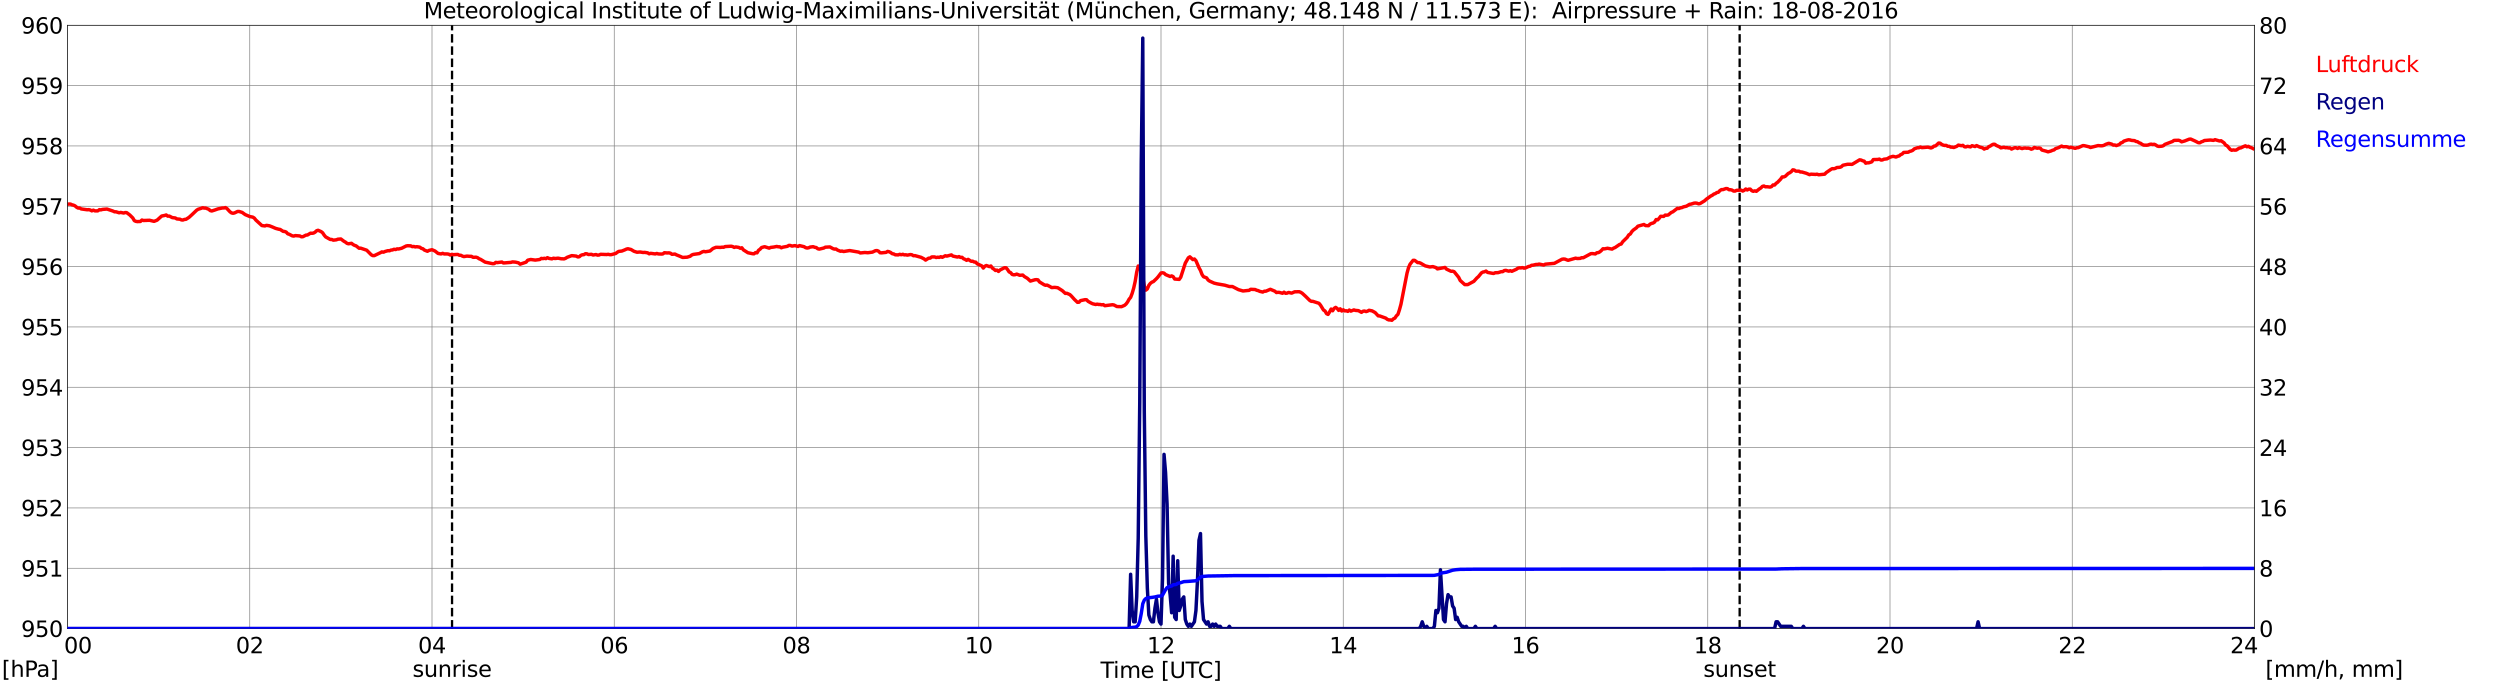 <?xml version="1.0" encoding="utf-8" standalone="no"?>
<!DOCTYPE svg PUBLIC "-//W3C//DTD SVG 1.1//EN"
  "http://www.w3.org/Graphics/SVG/1.1/DTD/svg11.dtd">
<svg xmlns:xlink="http://www.w3.org/1999/xlink" width="1085.4pt" height="296.64pt" viewBox="0 0 1085.4 296.64" xmlns="http://www.w3.org/2000/svg" version="1.1">
 <defs>
  <style type="text/css">*{stroke-linejoin: round; stroke-linecap: butt}</style>
 </defs>
 <g id="figure_1">
  <g id="patch_1">
   <path d="M 0 296.64 
L 1085.4 296.64 
L 1085.4 0 
L 0 0 
z
" style="fill: #ffffff"/>
  </g>
  <g id="axes_1">
   <g id="patch_2">
    <path d="M 29.306 272.909 
L 978.814 272.909 
L 978.814 10.976 
L 29.306 10.976 
z
" style="fill: #ffffff"/>
   </g>
   <g id="patch_3">
    <path d="M 978.814 272.909 
L 978.814 272.909 
L 978.814 10.976 
L 978.814 10.976 
z
" clip-path="url(#pebca8e1308)" style="fill: #d3d3d3; opacity: 0.25; stroke: #d3d3d3; stroke-linejoin: miter"/>
   </g>
   <g id="matplotlib.axis_1">
    <g id="xtick_1">
     <g id="line2d_1">
      <path d="M 29.306 272.909 
L 29.306 10.976 
" clip-path="url(#pebca8e1308)" style="fill: none; stroke: #808080; stroke-width: 0.3; stroke-linecap: square"/>
     </g>
     <g id="line2d_2"/>
     <g id="text_1">
      <!--    00 -->
      <g transform="translate(18.733 283.627) scale(0.095 -0.095)">
       <defs>
        <path id="DejaVuSans-20" transform="scale(0.016)"/>
        <path id="DejaVuSans-30" d="M 2034 4250 
Q 1547 4250 1301 3770 
Q 1056 3291 1056 2328 
Q 1056 1369 1301 889 
Q 1547 409 2034 409 
Q 2525 409 2770 889 
Q 3016 1369 3016 2328 
Q 3016 3291 2770 3770 
Q 2525 4250 2034 4250 
z
M 2034 4750 
Q 2819 4750 3233 4129 
Q 3647 3509 3647 2328 
Q 3647 1150 3233 529 
Q 2819 -91 2034 -91 
Q 1250 -91 836 529 
Q 422 1150 422 2328 
Q 422 3509 836 4129 
Q 1250 4750 2034 4750 
z
" transform="scale(0.016)"/>
       </defs>
       <use xlink:href="#DejaVuSans-20"/>
       <use xlink:href="#DejaVuSans-20" transform="translate(31.787 0)"/>
       <use xlink:href="#DejaVuSans-20" transform="translate(63.574 0)"/>
       <use xlink:href="#DejaVuSans-30" transform="translate(95.361 0)"/>
       <use xlink:href="#DejaVuSans-30" transform="translate(158.984 0)"/>
      </g>
     </g>
    </g>
    <g id="xtick_2">
     <g id="line2d_3">
      <path d="M 108.431 272.909 
L 108.431 10.976 
" clip-path="url(#pebca8e1308)" style="fill: none; stroke: #808080; stroke-width: 0.3; stroke-linecap: square"/>
     </g>
     <g id="line2d_4"/>
     <g id="text_2">
      <!-- 02 -->
      <g transform="translate(102.387 283.627) scale(0.095 -0.095)">
       <defs>
        <path id="DejaVuSans-32" d="M 1228 531 
L 3431 531 
L 3431 0 
L 469 0 
L 469 531 
Q 828 903 1448 1529 
Q 2069 2156 2228 2338 
Q 2531 2678 2651 2914 
Q 2772 3150 2772 3378 
Q 2772 3750 2511 3984 
Q 2250 4219 1831 4219 
Q 1534 4219 1204 4116 
Q 875 4013 500 3803 
L 500 4441 
Q 881 4594 1212 4672 
Q 1544 4750 1819 4750 
Q 2544 4750 2975 4387 
Q 3406 4025 3406 3419 
Q 3406 3131 3298 2873 
Q 3191 2616 2906 2266 
Q 2828 2175 2409 1742 
Q 1991 1309 1228 531 
z
" transform="scale(0.016)"/>
       </defs>
       <use xlink:href="#DejaVuSans-30"/>
       <use xlink:href="#DejaVuSans-32" transform="translate(63.623 0)"/>
      </g>
     </g>
    </g>
    <g id="xtick_3">
     <g id="line2d_5">
      <path d="M 187.557 272.909 
L 187.557 10.976 
" clip-path="url(#pebca8e1308)" style="fill: none; stroke: #808080; stroke-width: 0.3; stroke-linecap: square"/>
     </g>
     <g id="line2d_6"/>
     <g id="text_3">
      <!-- 04 -->
      <g transform="translate(181.513 283.627) scale(0.095 -0.095)">
       <defs>
        <path id="DejaVuSans-34" d="M 2419 4116 
L 825 1625 
L 2419 1625 
L 2419 4116 
z
M 2253 4666 
L 3047 4666 
L 3047 1625 
L 3713 1625 
L 3713 1100 
L 3047 1100 
L 3047 0 
L 2419 0 
L 2419 1100 
L 313 1100 
L 313 1709 
L 2253 4666 
z
" transform="scale(0.016)"/>
       </defs>
       <use xlink:href="#DejaVuSans-30"/>
       <use xlink:href="#DejaVuSans-34" transform="translate(63.623 0)"/>
      </g>
     </g>
    </g>
    <g id="xtick_4">
     <g id="line2d_7">
      <path d="M 266.683 272.909 
L 266.683 10.976 
" clip-path="url(#pebca8e1308)" style="fill: none; stroke: #808080; stroke-width: 0.3; stroke-linecap: square"/>
     </g>
     <g id="line2d_8"/>
     <g id="text_4">
      <!-- 06 -->
      <g transform="translate(260.638 283.627) scale(0.095 -0.095)">
       <defs>
        <path id="DejaVuSans-36" d="M 2113 2584 
Q 1688 2584 1439 2293 
Q 1191 2003 1191 1497 
Q 1191 994 1439 701 
Q 1688 409 2113 409 
Q 2538 409 2786 701 
Q 3034 994 3034 1497 
Q 3034 2003 2786 2293 
Q 2538 2584 2113 2584 
z
M 3366 4563 
L 3366 3988 
Q 3128 4100 2886 4159 
Q 2644 4219 2406 4219 
Q 1781 4219 1451 3797 
Q 1122 3375 1075 2522 
Q 1259 2794 1537 2939 
Q 1816 3084 2150 3084 
Q 2853 3084 3261 2657 
Q 3669 2231 3669 1497 
Q 3669 778 3244 343 
Q 2819 -91 2113 -91 
Q 1303 -91 875 529 
Q 447 1150 447 2328 
Q 447 3434 972 4092 
Q 1497 4750 2381 4750 
Q 2619 4750 2861 4703 
Q 3103 4656 3366 4563 
z
" transform="scale(0.016)"/>
       </defs>
       <use xlink:href="#DejaVuSans-30"/>
       <use xlink:href="#DejaVuSans-36" transform="translate(63.623 0)"/>
      </g>
     </g>
    </g>
    <g id="xtick_5">
     <g id="line2d_9">
      <path d="M 345.808 272.909 
L 345.808 10.976 
" clip-path="url(#pebca8e1308)" style="fill: none; stroke: #808080; stroke-width: 0.3; stroke-linecap: square"/>
     </g>
     <g id="line2d_10"/>
     <g id="text_5">
      <!-- 08 -->
      <g transform="translate(339.764 283.627) scale(0.095 -0.095)">
       <defs>
        <path id="DejaVuSans-38" d="M 2034 2216 
Q 1584 2216 1326 1975 
Q 1069 1734 1069 1313 
Q 1069 891 1326 650 
Q 1584 409 2034 409 
Q 2484 409 2743 651 
Q 3003 894 3003 1313 
Q 3003 1734 2745 1975 
Q 2488 2216 2034 2216 
z
M 1403 2484 
Q 997 2584 770 2862 
Q 544 3141 544 3541 
Q 544 4100 942 4425 
Q 1341 4750 2034 4750 
Q 2731 4750 3128 4425 
Q 3525 4100 3525 3541 
Q 3525 3141 3298 2862 
Q 3072 2584 2669 2484 
Q 3125 2378 3379 2068 
Q 3634 1759 3634 1313 
Q 3634 634 3220 271 
Q 2806 -91 2034 -91 
Q 1263 -91 848 271 
Q 434 634 434 1313 
Q 434 1759 690 2068 
Q 947 2378 1403 2484 
z
M 1172 3481 
Q 1172 3119 1398 2916 
Q 1625 2713 2034 2713 
Q 2441 2713 2670 2916 
Q 2900 3119 2900 3481 
Q 2900 3844 2670 4047 
Q 2441 4250 2034 4250 
Q 1625 4250 1398 4047 
Q 1172 3844 1172 3481 
z
" transform="scale(0.016)"/>
       </defs>
       <use xlink:href="#DejaVuSans-30"/>
       <use xlink:href="#DejaVuSans-38" transform="translate(63.623 0)"/>
      </g>
     </g>
    </g>
    <g id="xtick_6">
     <g id="line2d_11">
      <path d="M 424.934 272.909 
L 424.934 10.976 
" clip-path="url(#pebca8e1308)" style="fill: none; stroke: #808080; stroke-width: 0.3; stroke-linecap: square"/>
     </g>
     <g id="line2d_12"/>
     <g id="text_6">
      <!-- 10 -->
      <g transform="translate(418.89 283.627) scale(0.095 -0.095)">
       <defs>
        <path id="DejaVuSans-31" d="M 794 531 
L 1825 531 
L 1825 4091 
L 703 3866 
L 703 4441 
L 1819 4666 
L 2450 4666 
L 2450 531 
L 3481 531 
L 3481 0 
L 794 0 
L 794 531 
z
" transform="scale(0.016)"/>
       </defs>
       <use xlink:href="#DejaVuSans-31"/>
       <use xlink:href="#DejaVuSans-30" transform="translate(63.623 0)"/>
      </g>
     </g>
    </g>
    <g id="xtick_7">
     <g id="line2d_13">
      <path d="M 504.06 272.909 
L 504.06 10.976 
" clip-path="url(#pebca8e1308)" style="fill: none; stroke: #808080; stroke-width: 0.3; stroke-linecap: square"/>
     </g>
     <g id="line2d_14"/>
     <g id="text_7">
      <!-- 12 -->
      <g transform="translate(498.015 283.627) scale(0.095 -0.095)">
       <use xlink:href="#DejaVuSans-31"/>
       <use xlink:href="#DejaVuSans-32" transform="translate(63.623 0)"/>
      </g>
     </g>
    </g>
    <g id="xtick_8">
     <g id="line2d_15">
      <path d="M 583.185 272.909 
L 583.185 10.976 
" clip-path="url(#pebca8e1308)" style="fill: none; stroke: #808080; stroke-width: 0.3; stroke-linecap: square"/>
     </g>
     <g id="line2d_16"/>
     <g id="text_8">
      <!-- 14 -->
      <g transform="translate(577.141 283.627) scale(0.095 -0.095)">
       <use xlink:href="#DejaVuSans-31"/>
       <use xlink:href="#DejaVuSans-34" transform="translate(63.623 0)"/>
      </g>
     </g>
    </g>
    <g id="xtick_9">
     <g id="line2d_17">
      <path d="M 662.311 272.909 
L 662.311 10.976 
" clip-path="url(#pebca8e1308)" style="fill: none; stroke: #808080; stroke-width: 0.3; stroke-linecap: square"/>
     </g>
     <g id="line2d_18"/>
     <g id="text_9">
      <!-- 16 -->
      <g transform="translate(656.267 283.627) scale(0.095 -0.095)">
       <use xlink:href="#DejaVuSans-31"/>
       <use xlink:href="#DejaVuSans-36" transform="translate(63.623 0)"/>
      </g>
     </g>
    </g>
    <g id="xtick_10">
     <g id="line2d_19">
      <path d="M 741.437 272.909 
L 741.437 10.976 
" clip-path="url(#pebca8e1308)" style="fill: none; stroke: #808080; stroke-width: 0.3; stroke-linecap: square"/>
     </g>
     <g id="line2d_20"/>
     <g id="text_10">
      <!-- 18 -->
      <g transform="translate(735.392 283.627) scale(0.095 -0.095)">
       <use xlink:href="#DejaVuSans-31"/>
       <use xlink:href="#DejaVuSans-38" transform="translate(63.623 0)"/>
      </g>
     </g>
    </g>
    <g id="xtick_11">
     <g id="line2d_21">
      <path d="M 820.562 272.909 
L 820.562 10.976 
" clip-path="url(#pebca8e1308)" style="fill: none; stroke: #808080; stroke-width: 0.3; stroke-linecap: square"/>
     </g>
     <g id="line2d_22"/>
     <g id="text_11">
      <!-- 20 -->
      <g transform="translate(814.518 283.627) scale(0.095 -0.095)">
       <use xlink:href="#DejaVuSans-32"/>
       <use xlink:href="#DejaVuSans-30" transform="translate(63.623 0)"/>
      </g>
     </g>
    </g>
    <g id="xtick_12">
     <g id="line2d_23">
      <path d="M 899.688 272.909 
L 899.688 10.976 
" clip-path="url(#pebca8e1308)" style="fill: none; stroke: #808080; stroke-width: 0.3; stroke-linecap: square"/>
     </g>
     <g id="line2d_24"/>
     <g id="text_12">
      <!-- 22 -->
      <g transform="translate(893.644 283.627) scale(0.095 -0.095)">
       <use xlink:href="#DejaVuSans-32"/>
       <use xlink:href="#DejaVuSans-32" transform="translate(63.623 0)"/>
      </g>
     </g>
    </g>
    <g id="xtick_13">
     <g id="line2d_25">
      <path d="M 978.814 272.909 
L 978.814 10.976 
" clip-path="url(#pebca8e1308)" style="fill: none; stroke: #808080; stroke-width: 0.3; stroke-linecap: square"/>
     </g>
     <g id="line2d_26"/>
     <g id="text_13">
      <!-- 24    -->
      <g transform="translate(968.241 283.627) scale(0.095 -0.095)">
       <use xlink:href="#DejaVuSans-32"/>
       <use xlink:href="#DejaVuSans-34" transform="translate(63.623 0)"/>
       <use xlink:href="#DejaVuSans-20" transform="translate(127.246 0)"/>
       <use xlink:href="#DejaVuSans-20" transform="translate(159.033 0)"/>
       <use xlink:href="#DejaVuSans-20" transform="translate(190.82 0)"/>
      </g>
     </g>
    </g>
    <g id="text_14">
     <!-- Time [UTC] -->
     <g transform="translate(477.806 294.322) scale(0.095 -0.095)">
      <defs>
       <path id="DejaVuSans-54" d="M -19 4666 
L 3928 4666 
L 3928 4134 
L 2272 4134 
L 2272 0 
L 1638 0 
L 1638 4134 
L -19 4134 
L -19 4666 
z
" transform="scale(0.016)"/>
       <path id="DejaVuSans-69" d="M 603 3500 
L 1178 3500 
L 1178 0 
L 603 0 
L 603 3500 
z
M 603 4863 
L 1178 4863 
L 1178 4134 
L 603 4134 
L 603 4863 
z
" transform="scale(0.016)"/>
       <path id="DejaVuSans-6d" d="M 3328 2828 
Q 3544 3216 3844 3400 
Q 4144 3584 4550 3584 
Q 5097 3584 5394 3201 
Q 5691 2819 5691 2113 
L 5691 0 
L 5113 0 
L 5113 2094 
Q 5113 2597 4934 2840 
Q 4756 3084 4391 3084 
Q 3944 3084 3684 2787 
Q 3425 2491 3425 1978 
L 3425 0 
L 2847 0 
L 2847 2094 
Q 2847 2600 2669 2842 
Q 2491 3084 2119 3084 
Q 1678 3084 1418 2786 
Q 1159 2488 1159 1978 
L 1159 0 
L 581 0 
L 581 3500 
L 1159 3500 
L 1159 2956 
Q 1356 3278 1631 3431 
Q 1906 3584 2284 3584 
Q 2666 3584 2933 3390 
Q 3200 3197 3328 2828 
z
" transform="scale(0.016)"/>
       <path id="DejaVuSans-65" d="M 3597 1894 
L 3597 1613 
L 953 1613 
Q 991 1019 1311 708 
Q 1631 397 2203 397 
Q 2534 397 2845 478 
Q 3156 559 3463 722 
L 3463 178 
Q 3153 47 2828 -22 
Q 2503 -91 2169 -91 
Q 1331 -91 842 396 
Q 353 884 353 1716 
Q 353 2575 817 3079 
Q 1281 3584 2069 3584 
Q 2775 3584 3186 3129 
Q 3597 2675 3597 1894 
z
M 3022 2063 
Q 3016 2534 2758 2815 
Q 2500 3097 2075 3097 
Q 1594 3097 1305 2825 
Q 1016 2553 972 2059 
L 3022 2063 
z
" transform="scale(0.016)"/>
       <path id="DejaVuSans-5b" d="M 550 4863 
L 1875 4863 
L 1875 4416 
L 1125 4416 
L 1125 -397 
L 1875 -397 
L 1875 -844 
L 550 -844 
L 550 4863 
z
" transform="scale(0.016)"/>
       <path id="DejaVuSans-55" d="M 556 4666 
L 1191 4666 
L 1191 1831 
Q 1191 1081 1462 751 
Q 1734 422 2344 422 
Q 2950 422 3222 751 
Q 3494 1081 3494 1831 
L 3494 4666 
L 4128 4666 
L 4128 1753 
Q 4128 841 3676 375 
Q 3225 -91 2344 -91 
Q 1459 -91 1007 375 
Q 556 841 556 1753 
L 556 4666 
z
" transform="scale(0.016)"/>
       <path id="DejaVuSans-43" d="M 4122 4306 
L 4122 3641 
Q 3803 3938 3442 4084 
Q 3081 4231 2675 4231 
Q 1875 4231 1450 3742 
Q 1025 3253 1025 2328 
Q 1025 1406 1450 917 
Q 1875 428 2675 428 
Q 3081 428 3442 575 
Q 3803 722 4122 1019 
L 4122 359 
Q 3791 134 3420 21 
Q 3050 -91 2638 -91 
Q 1578 -91 968 557 
Q 359 1206 359 2328 
Q 359 3453 968 4101 
Q 1578 4750 2638 4750 
Q 3056 4750 3426 4639 
Q 3797 4528 4122 4306 
z
" transform="scale(0.016)"/>
       <path id="DejaVuSans-5d" d="M 1947 4863 
L 1947 -844 
L 622 -844 
L 622 -397 
L 1369 -397 
L 1369 4416 
L 622 4416 
L 622 4863 
L 1947 4863 
z
" transform="scale(0.016)"/>
      </defs>
      <use xlink:href="#DejaVuSans-54"/>
      <use xlink:href="#DejaVuSans-69" transform="translate(57.959 0)"/>
      <use xlink:href="#DejaVuSans-6d" transform="translate(85.742 0)"/>
      <use xlink:href="#DejaVuSans-65" transform="translate(183.154 0)"/>
      <use xlink:href="#DejaVuSans-20" transform="translate(244.678 0)"/>
      <use xlink:href="#DejaVuSans-5b" transform="translate(276.465 0)"/>
      <use xlink:href="#DejaVuSans-55" transform="translate(315.479 0)"/>
      <use xlink:href="#DejaVuSans-54" transform="translate(388.672 0)"/>
      <use xlink:href="#DejaVuSans-43" transform="translate(443.881 0)"/>
      <use xlink:href="#DejaVuSans-5d" transform="translate(513.705 0)"/>
     </g>
    </g>
   </g>
   <g id="matplotlib.axis_2">
    <g id="ytick_1">
     <g id="line2d_27">
      <path d="M 29.306 272.909 
L 978.814 272.909 
" clip-path="url(#pebca8e1308)" style="fill: none; stroke: #808080; stroke-width: 0.3; stroke-linecap: square"/>
     </g>
     <g id="line2d_28"/>
     <g id="text_15">
      <!-- 950 -->
      <g transform="translate(9.173 276.518) scale(0.095 -0.095)">
       <defs>
        <path id="DejaVuSans-39" d="M 703 97 
L 703 672 
Q 941 559 1184 500 
Q 1428 441 1663 441 
Q 2288 441 2617 861 
Q 2947 1281 2994 2138 
Q 2813 1869 2534 1725 
Q 2256 1581 1919 1581 
Q 1219 1581 811 2004 
Q 403 2428 403 3163 
Q 403 3881 828 4315 
Q 1253 4750 1959 4750 
Q 2769 4750 3195 4129 
Q 3622 3509 3622 2328 
Q 3622 1225 3098 567 
Q 2575 -91 1691 -91 
Q 1453 -91 1209 -44 
Q 966 3 703 97 
z
M 1959 2075 
Q 2384 2075 2632 2365 
Q 2881 2656 2881 3163 
Q 2881 3666 2632 3958 
Q 2384 4250 1959 4250 
Q 1534 4250 1286 3958 
Q 1038 3666 1038 3163 
Q 1038 2656 1286 2365 
Q 1534 2075 1959 2075 
z
" transform="scale(0.016)"/>
        <path id="DejaVuSans-35" d="M 691 4666 
L 3169 4666 
L 3169 4134 
L 1269 4134 
L 1269 2991 
Q 1406 3038 1543 3061 
Q 1681 3084 1819 3084 
Q 2600 3084 3056 2656 
Q 3513 2228 3513 1497 
Q 3513 744 3044 326 
Q 2575 -91 1722 -91 
Q 1428 -91 1123 -41 
Q 819 9 494 109 
L 494 744 
Q 775 591 1075 516 
Q 1375 441 1709 441 
Q 2250 441 2565 725 
Q 2881 1009 2881 1497 
Q 2881 1984 2565 2268 
Q 2250 2553 1709 2553 
Q 1456 2553 1204 2497 
Q 953 2441 691 2322 
L 691 4666 
z
" transform="scale(0.016)"/>
       </defs>
       <use xlink:href="#DejaVuSans-39"/>
       <use xlink:href="#DejaVuSans-35" transform="translate(63.623 0)"/>
       <use xlink:href="#DejaVuSans-30" transform="translate(127.246 0)"/>
      </g>
     </g>
    </g>
    <g id="ytick_2">
     <g id="line2d_29">
      <path d="M 29.306 246.715 
L 978.814 246.715 
" clip-path="url(#pebca8e1308)" style="fill: none; stroke: #808080; stroke-width: 0.3; stroke-linecap: square"/>
     </g>
     <g id="line2d_30"/>
     <g id="text_16">
      <!-- 951 -->
      <g transform="translate(9.173 250.325) scale(0.095 -0.095)">
       <use xlink:href="#DejaVuSans-39"/>
       <use xlink:href="#DejaVuSans-35" transform="translate(63.623 0)"/>
       <use xlink:href="#DejaVuSans-31" transform="translate(127.246 0)"/>
      </g>
     </g>
    </g>
    <g id="ytick_3">
     <g id="line2d_31">
      <path d="M 29.306 220.522 
L 978.814 220.522 
" clip-path="url(#pebca8e1308)" style="fill: none; stroke: #808080; stroke-width: 0.3; stroke-linecap: square"/>
     </g>
     <g id="line2d_32"/>
     <g id="text_17">
      <!-- 952 -->
      <g transform="translate(9.173 224.131) scale(0.095 -0.095)">
       <use xlink:href="#DejaVuSans-39"/>
       <use xlink:href="#DejaVuSans-35" transform="translate(63.623 0)"/>
       <use xlink:href="#DejaVuSans-32" transform="translate(127.246 0)"/>
      </g>
     </g>
    </g>
    <g id="ytick_4">
     <g id="line2d_33">
      <path d="M 29.306 194.329 
L 978.814 194.329 
" clip-path="url(#pebca8e1308)" style="fill: none; stroke: #808080; stroke-width: 0.3; stroke-linecap: square"/>
     </g>
     <g id="line2d_34"/>
     <g id="text_18">
      <!-- 953 -->
      <g transform="translate(9.173 197.938) scale(0.095 -0.095)">
       <defs>
        <path id="DejaVuSans-33" d="M 2597 2516 
Q 3050 2419 3304 2112 
Q 3559 1806 3559 1356 
Q 3559 666 3084 287 
Q 2609 -91 1734 -91 
Q 1441 -91 1130 -33 
Q 819 25 488 141 
L 488 750 
Q 750 597 1062 519 
Q 1375 441 1716 441 
Q 2309 441 2620 675 
Q 2931 909 2931 1356 
Q 2931 1769 2642 2001 
Q 2353 2234 1838 2234 
L 1294 2234 
L 1294 2753 
L 1863 2753 
Q 2328 2753 2575 2939 
Q 2822 3125 2822 3475 
Q 2822 3834 2567 4026 
Q 2313 4219 1838 4219 
Q 1578 4219 1281 4162 
Q 984 4106 628 3988 
L 628 4550 
Q 988 4650 1302 4700 
Q 1616 4750 1894 4750 
Q 2613 4750 3031 4423 
Q 3450 4097 3450 3541 
Q 3450 3153 3228 2886 
Q 3006 2619 2597 2516 
z
" transform="scale(0.016)"/>
       </defs>
       <use xlink:href="#DejaVuSans-39"/>
       <use xlink:href="#DejaVuSans-35" transform="translate(63.623 0)"/>
       <use xlink:href="#DejaVuSans-33" transform="translate(127.246 0)"/>
      </g>
     </g>
    </g>
    <g id="ytick_5">
     <g id="line2d_35">
      <path d="M 29.306 168.136 
L 978.814 168.136 
" clip-path="url(#pebca8e1308)" style="fill: none; stroke: #808080; stroke-width: 0.3; stroke-linecap: square"/>
     </g>
     <g id="line2d_36"/>
     <g id="text_19">
      <!-- 954 -->
      <g transform="translate(9.173 171.745) scale(0.095 -0.095)">
       <use xlink:href="#DejaVuSans-39"/>
       <use xlink:href="#DejaVuSans-35" transform="translate(63.623 0)"/>
       <use xlink:href="#DejaVuSans-34" transform="translate(127.246 0)"/>
      </g>
     </g>
    </g>
    <g id="ytick_6">
     <g id="line2d_37">
      <path d="M 29.306 141.942 
L 978.814 141.942 
" clip-path="url(#pebca8e1308)" style="fill: none; stroke: #808080; stroke-width: 0.3; stroke-linecap: square"/>
     </g>
     <g id="line2d_38"/>
     <g id="text_20">
      <!-- 955 -->
      <g transform="translate(9.173 145.551) scale(0.095 -0.095)">
       <use xlink:href="#DejaVuSans-39"/>
       <use xlink:href="#DejaVuSans-35" transform="translate(63.623 0)"/>
       <use xlink:href="#DejaVuSans-35" transform="translate(127.246 0)"/>
      </g>
     </g>
    </g>
    <g id="ytick_7">
     <g id="line2d_39">
      <path d="M 29.306 115.749 
L 978.814 115.749 
" clip-path="url(#pebca8e1308)" style="fill: none; stroke: #808080; stroke-width: 0.3; stroke-linecap: square"/>
     </g>
     <g id="line2d_40"/>
     <g id="text_21">
      <!-- 956 -->
      <g transform="translate(9.173 119.358) scale(0.095 -0.095)">
       <use xlink:href="#DejaVuSans-39"/>
       <use xlink:href="#DejaVuSans-35" transform="translate(63.623 0)"/>
       <use xlink:href="#DejaVuSans-36" transform="translate(127.246 0)"/>
      </g>
     </g>
    </g>
    <g id="ytick_8">
     <g id="line2d_41">
      <path d="M 29.306 89.556 
L 978.814 89.556 
" clip-path="url(#pebca8e1308)" style="fill: none; stroke: #808080; stroke-width: 0.3; stroke-linecap: square"/>
     </g>
     <g id="line2d_42"/>
     <g id="text_22">
      <!-- 957 -->
      <g transform="translate(9.173 93.165) scale(0.095 -0.095)">
       <defs>
        <path id="DejaVuSans-37" d="M 525 4666 
L 3525 4666 
L 3525 4397 
L 1831 0 
L 1172 0 
L 2766 4134 
L 525 4134 
L 525 4666 
z
" transform="scale(0.016)"/>
       </defs>
       <use xlink:href="#DejaVuSans-39"/>
       <use xlink:href="#DejaVuSans-35" transform="translate(63.623 0)"/>
       <use xlink:href="#DejaVuSans-37" transform="translate(127.246 0)"/>
      </g>
     </g>
    </g>
    <g id="ytick_9">
     <g id="line2d_43">
      <path d="M 29.306 63.362 
L 978.814 63.362 
" clip-path="url(#pebca8e1308)" style="fill: none; stroke: #808080; stroke-width: 0.3; stroke-linecap: square"/>
     </g>
     <g id="line2d_44"/>
     <g id="text_23">
      <!-- 958 -->
      <g transform="translate(9.173 66.972) scale(0.095 -0.095)">
       <use xlink:href="#DejaVuSans-39"/>
       <use xlink:href="#DejaVuSans-35" transform="translate(63.623 0)"/>
       <use xlink:href="#DejaVuSans-38" transform="translate(127.246 0)"/>
      </g>
     </g>
    </g>
    <g id="ytick_10">
     <g id="line2d_45">
      <path d="M 29.306 37.169 
L 978.814 37.169 
" clip-path="url(#pebca8e1308)" style="fill: none; stroke: #808080; stroke-width: 0.3; stroke-linecap: square"/>
     </g>
     <g id="line2d_46"/>
     <g id="text_24">
      <!-- 959 -->
      <g transform="translate(9.173 40.778) scale(0.095 -0.095)">
       <use xlink:href="#DejaVuSans-39"/>
       <use xlink:href="#DejaVuSans-35" transform="translate(63.623 0)"/>
       <use xlink:href="#DejaVuSans-39" transform="translate(127.246 0)"/>
      </g>
     </g>
    </g>
    <g id="ytick_11">
     <g id="line2d_47">
      <path d="M 29.306 10.976 
L 978.814 10.976 
" clip-path="url(#pebca8e1308)" style="fill: none; stroke: #808080; stroke-width: 0.3; stroke-linecap: square"/>
     </g>
     <g id="line2d_48"/>
     <g id="text_25">
      <!-- 960 -->
      <g transform="translate(9.173 14.585) scale(0.095 -0.095)">
       <use xlink:href="#DejaVuSans-39"/>
       <use xlink:href="#DejaVuSans-36" transform="translate(63.623 0)"/>
       <use xlink:href="#DejaVuSans-30" transform="translate(127.246 0)"/>
      </g>
     </g>
    </g>
   </g>
   <g id="line2d_49">
    <path d="M 196.261 272.909 
L 196.261 10.976 
" clip-path="url(#pebca8e1308)" style="fill: none; stroke-dasharray: 3.7,1.6; stroke-dashoffset: 0; stroke: #000000"/>
   </g>
   <g id="line2d_50">
    <path d="M 755.284 272.909 
L 755.284 10.976 
" clip-path="url(#pebca8e1308)" style="fill: none; stroke-dasharray: 3.7,1.6; stroke-dashoffset: 0; stroke: #000000"/>
   </g>
   <g id="line2d_51">
    <path d="M 29.306 88.683 
L 29.965 88.573 
L 30.625 88.613 
L 31.284 88.927 
L 31.943 89.084 
L 32.603 89.398 
L 33.262 89.975 
L 33.921 90.341 
L 34.581 90.289 
L 35.24 90.708 
L 37.878 91.075 
L 38.537 91.022 
L 39.197 91.18 
L 39.856 91.546 
L 40.515 91.232 
L 41.175 91.546 
L 42.493 91.546 
L 43.153 91.022 
L 43.812 91.127 
L 44.472 90.918 
L 46.45 90.761 
L 49.087 91.651 
L 49.747 91.965 
L 50.406 91.965 
L 51.725 92.384 
L 52.384 92.227 
L 53.703 92.489 
L 54.362 92.28 
L 55.022 92.332 
L 56.34 93.327 
L 57.659 94.637 
L 58.319 95.79 
L 58.978 96.104 
L 59.637 96.209 
L 60.956 96.156 
L 61.615 95.528 
L 62.275 95.737 
L 64.912 95.632 
L 66.89 96.104 
L 68.209 95.58 
L 70.187 93.799 
L 71.506 93.537 
L 72.166 93.327 
L 72.825 93.851 
L 73.484 93.799 
L 74.803 94.48 
L 76.122 94.637 
L 76.781 95.056 
L 78.1 95.161 
L 78.759 95.475 
L 79.419 95.528 
L 80.078 95.266 
L 80.737 95.213 
L 82.056 94.375 
L 83.375 93.17 
L 85.353 91.284 
L 86.013 90.865 
L 87.331 90.446 
L 87.991 90.184 
L 88.65 90.341 
L 89.309 90.341 
L 90.628 90.865 
L 91.288 91.442 
L 91.947 91.599 
L 93.266 91.18 
L 94.584 90.708 
L 96.563 90.289 
L 97.222 90.289 
L 97.881 90.132 
L 98.541 90.551 
L 99.86 91.965 
L 100.519 92.437 
L 101.178 92.594 
L 101.838 92.437 
L 103.156 91.808 
L 103.816 91.808 
L 105.135 92.227 
L 106.453 93.17 
L 108.431 94.008 
L 109.75 94.27 
L 110.41 94.69 
L 111.069 95.528 
L 113.707 97.937 
L 115.025 98.095 
L 115.685 97.833 
L 117.003 98.042 
L 118.322 98.566 
L 119.641 99.142 
L 120.96 99.509 
L 121.619 99.614 
L 122.938 100.452 
L 123.597 100.504 
L 124.257 100.766 
L 124.916 101.5 
L 125.575 101.709 
L 126.894 102.39 
L 127.553 102.495 
L 128.213 102.286 
L 129.532 102.39 
L 130.191 102.443 
L 130.85 102.809 
L 131.51 102.757 
L 132.829 102.076 
L 133.488 102.024 
L 134.807 101.238 
L 135.466 101.29 
L 136.125 101.185 
L 136.785 100.819 
L 137.444 100.19 
L 138.104 99.981 
L 139.422 100.557 
L 140.082 101.081 
L 140.741 102.076 
L 141.4 102.862 
L 142.719 103.595 
L 143.379 103.962 
L 144.038 103.962 
L 144.697 104.276 
L 146.016 104.119 
L 146.676 103.857 
L 147.994 103.752 
L 149.313 104.748 
L 149.972 105.114 
L 150.632 105.638 
L 151.291 105.848 
L 152.61 105.638 
L 153.269 106.162 
L 153.929 106.529 
L 154.588 106.738 
L 155.907 107.786 
L 156.566 107.734 
L 159.204 108.624 
L 161.182 110.615 
L 161.841 110.982 
L 162.501 110.982 
L 163.819 110.353 
L 165.138 109.724 
L 165.798 109.358 
L 166.457 109.515 
L 167.116 109.201 
L 168.435 108.834 
L 169.094 108.886 
L 169.754 108.572 
L 170.413 108.52 
L 171.073 108.205 
L 171.732 108.362 
L 172.391 108.048 
L 173.051 108.1 
L 174.37 107.786 
L 176.348 106.791 
L 177.007 106.686 
L 178.326 106.738 
L 178.985 107.105 
L 179.645 107 
L 180.304 107.21 
L 180.963 107.105 
L 182.282 107.315 
L 182.941 107.839 
L 183.601 107.996 
L 184.26 108.572 
L 185.579 109.096 
L 186.238 108.729 
L 187.557 108.415 
L 188.876 108.991 
L 190.195 110.039 
L 191.513 110.248 
L 192.173 109.986 
L 192.832 110.248 
L 194.151 110.248 
L 194.81 110.353 
L 195.47 110.72 
L 196.129 110.405 
L 196.788 110.563 
L 198.767 110.458 
L 199.426 110.825 
L 200.085 110.825 
L 200.745 111.191 
L 201.404 111.401 
L 202.723 111.191 
L 204.042 111.296 
L 204.701 111.296 
L 205.36 111.715 
L 206.679 111.663 
L 207.339 111.872 
L 207.998 112.344 
L 208.657 112.606 
L 210.635 113.811 
L 213.932 114.492 
L 214.592 114.439 
L 215.251 113.915 
L 215.91 114.02 
L 217.889 113.758 
L 218.548 114.177 
L 221.845 113.915 
L 222.504 113.706 
L 223.823 113.811 
L 225.142 114.125 
L 225.801 114.701 
L 228.439 113.811 
L 229.098 112.972 
L 230.417 112.658 
L 232.395 112.92 
L 234.373 112.658 
L 235.033 112.187 
L 235.692 112.291 
L 236.351 112.134 
L 237.011 112.291 
L 237.67 111.872 
L 238.329 112.187 
L 239.648 112.396 
L 240.308 112.082 
L 240.967 112.239 
L 242.286 112.082 
L 243.604 112.344 
L 244.923 112.396 
L 245.583 112.134 
L 246.242 111.715 
L 248.22 110.982 
L 250.198 111.191 
L 250.858 111.558 
L 251.517 111.453 
L 252.176 110.877 
L 252.836 110.615 
L 253.495 110.563 
L 254.155 110.144 
L 254.814 110.196 
L 255.473 110.51 
L 256.792 110.405 
L 257.451 110.72 
L 258.77 110.51 
L 259.43 110.772 
L 260.089 110.72 
L 260.748 110.405 
L 263.386 110.51 
L 264.045 110.405 
L 264.705 110.563 
L 265.364 110.563 
L 267.342 110.039 
L 268.002 109.515 
L 268.661 109.148 
L 269.98 108.991 
L 271.298 108.467 
L 271.958 108.153 
L 272.617 107.996 
L 273.936 108.31 
L 275.255 109.096 
L 276.573 109.515 
L 277.892 109.41 
L 279.211 109.62 
L 279.87 109.567 
L 281.189 109.777 
L 281.849 110.196 
L 282.508 109.986 
L 284.486 110.248 
L 285.145 110.039 
L 285.805 110.248 
L 287.124 110.301 
L 287.783 110.248 
L 288.442 109.724 
L 289.761 109.829 
L 290.42 109.777 
L 291.08 109.934 
L 291.739 110.405 
L 293.058 110.301 
L 293.717 110.667 
L 295.036 111.191 
L 296.355 111.768 
L 298.333 111.663 
L 299.652 111.244 
L 300.311 110.72 
L 300.971 110.458 
L 303.608 110.091 
L 304.927 109.358 
L 305.586 109.148 
L 306.246 109.305 
L 308.224 108.991 
L 309.543 107.891 
L 310.861 107.367 
L 312.839 107.419 
L 313.499 107.315 
L 314.158 107.367 
L 314.818 107.053 
L 317.455 106.896 
L 318.114 107.053 
L 318.774 107.419 
L 319.433 107.21 
L 320.752 107.419 
L 321.411 107.786 
L 322.071 107.577 
L 322.73 108.467 
L 324.708 109.724 
L 326.686 110.144 
L 327.346 110.196 
L 328.005 109.672 
L 328.665 109.777 
L 329.324 108.677 
L 329.983 108.205 
L 330.643 107.472 
L 331.961 107.105 
L 333.28 107.524 
L 333.94 107.734 
L 334.599 107.419 
L 335.918 107.262 
L 337.236 107 
L 337.896 107.158 
L 338.555 107.158 
L 339.215 107.577 
L 339.874 107.315 
L 341.852 106.948 
L 342.512 106.529 
L 343.171 106.581 
L 343.83 106.843 
L 345.149 106.634 
L 346.468 107 
L 347.127 106.634 
L 348.446 106.948 
L 349.105 107.105 
L 349.765 107.524 
L 350.424 107.681 
L 351.083 107.577 
L 351.743 107.262 
L 353.062 107.105 
L 353.721 107.367 
L 354.38 107.472 
L 355.04 107.996 
L 355.699 108.153 
L 357.018 107.839 
L 357.677 107.681 
L 358.337 107.315 
L 360.315 107.21 
L 361.634 107.943 
L 362.293 108.153 
L 362.952 108.1 
L 363.612 108.572 
L 364.93 109.096 
L 365.59 108.991 
L 366.249 109.201 
L 368.887 108.782 
L 372.843 109.463 
L 373.502 109.829 
L 375.481 109.62 
L 376.799 109.724 
L 378.777 109.463 
L 380.096 108.834 
L 380.756 108.782 
L 381.415 109.043 
L 382.074 109.724 
L 382.734 109.777 
L 384.712 109.567 
L 385.371 109.148 
L 386.031 109.305 
L 386.69 109.62 
L 387.349 110.144 
L 388.009 110.248 
L 388.668 110.615 
L 389.987 110.667 
L 390.646 110.405 
L 391.306 110.615 
L 391.965 110.405 
L 392.624 110.667 
L 393.284 110.615 
L 393.943 110.772 
L 395.262 110.51 
L 395.921 110.615 
L 396.581 111.034 
L 397.24 110.982 
L 399.878 111.715 
L 401.196 112.396 
L 401.856 112.92 
L 403.175 112.082 
L 403.834 112.082 
L 404.493 111.558 
L 405.812 111.558 
L 406.471 111.82 
L 407.131 111.663 
L 407.79 111.768 
L 408.45 111.453 
L 409.109 111.715 
L 410.428 111.034 
L 411.087 111.191 
L 413.065 110.667 
L 413.725 111.191 
L 415.703 111.61 
L 416.362 111.401 
L 417.022 111.768 
L 417.681 111.715 
L 418.34 112.344 
L 419 112.606 
L 419.659 113.025 
L 420.318 112.606 
L 421.637 113.444 
L 422.297 113.392 
L 422.956 113.758 
L 423.615 113.811 
L 424.275 114.544 
L 426.253 115.435 
L 426.912 116.378 
L 427.572 115.592 
L 428.231 115.277 
L 429.55 115.749 
L 430.209 115.487 
L 430.869 116.43 
L 431.528 116.849 
L 432.187 117.425 
L 432.847 117.268 
L 433.506 117.844 
L 434.165 117.216 
L 436.144 116.22 
L 436.803 116.273 
L 437.462 117.059 
L 438.122 118.054 
L 438.781 118.368 
L 439.44 119.154 
L 440.1 119.311 
L 440.759 119.259 
L 441.419 118.997 
L 442.737 119.521 
L 444.056 119.416 
L 444.716 120.045 
L 446.034 120.83 
L 447.353 122.035 
L 449.331 121.459 
L 449.991 121.407 
L 450.65 121.511 
L 451.309 122.402 
L 453.287 123.607 
L 453.947 123.869 
L 454.606 123.764 
L 455.925 124.445 
L 456.584 124.864 
L 457.903 124.759 
L 459.222 124.917 
L 461.2 126.174 
L 462.519 127.379 
L 463.178 127.326 
L 464.497 127.903 
L 465.156 128.531 
L 466.475 129.998 
L 467.794 131.255 
L 468.453 131.203 
L 469.113 130.522 
L 471.091 130.103 
L 471.75 130.155 
L 472.409 130.836 
L 473.728 131.57 
L 474.388 131.884 
L 475.706 132.198 
L 476.366 132.041 
L 477.025 132.198 
L 477.685 132.198 
L 478.344 132.355 
L 479.003 132.251 
L 479.663 132.722 
L 482.96 132.303 
L 483.619 132.408 
L 484.938 133.089 
L 486.916 133.141 
L 488.235 132.565 
L 488.894 131.989 
L 489.553 131.098 
L 490.213 129.893 
L 490.872 129.108 
L 491.532 127.379 
L 492.191 125.126 
L 492.85 122.192 
L 493.51 118.159 
L 494.169 115.487 
L 494.828 116.011 
L 496.147 120.621 
L 496.807 124.131 
L 497.466 125.964 
L 498.125 125.44 
L 498.785 123.869 
L 499.444 123.031 
L 500.103 122.507 
L 500.763 122.245 
L 502.082 120.988 
L 502.741 120.254 
L 504.06 118.525 
L 504.719 118.421 
L 505.379 118.578 
L 506.038 119.206 
L 508.016 120.045 
L 508.675 119.783 
L 509.335 120.097 
L 509.994 121.145 
L 511.972 121.302 
L 512.632 120.359 
L 514.61 114.23 
L 515.929 111.925 
L 516.588 111.506 
L 517.907 112.711 
L 518.566 112.449 
L 519.226 113.182 
L 520.544 116.22 
L 521.204 117.425 
L 521.863 119.154 
L 522.522 120.149 
L 523.841 120.621 
L 524.501 121.564 
L 525.16 122.035 
L 527.138 122.926 
L 528.457 123.24 
L 531.754 123.816 
L 533.732 124.393 
L 535.051 124.393 
L 537.688 125.755 
L 539.666 126.331 
L 541.644 126.121 
L 542.304 126.069 
L 542.963 125.598 
L 544.941 125.702 
L 545.601 126.017 
L 546.26 126.174 
L 546.919 126.488 
L 548.238 126.803 
L 548.898 126.436 
L 549.557 126.436 
L 551.535 125.598 
L 553.513 126.436 
L 554.173 127.012 
L 554.832 126.907 
L 555.491 126.96 
L 556.81 127.326 
L 557.47 126.855 
L 558.129 127.326 
L 558.788 127.274 
L 559.448 126.96 
L 560.766 127.274 
L 562.085 126.698 
L 564.063 126.645 
L 564.723 126.907 
L 565.382 127.326 
L 566.701 128.531 
L 568.679 130.47 
L 569.338 130.836 
L 569.998 130.836 
L 572.635 131.674 
L 573.295 132.46 
L 574.613 134.608 
L 575.273 135.027 
L 575.932 136.18 
L 576.592 136.494 
L 577.251 135.446 
L 577.91 134.189 
L 578.57 134.922 
L 579.229 133.875 
L 579.889 133.456 
L 580.548 133.927 
L 581.207 134.765 
L 581.867 134.084 
L 582.526 135.027 
L 583.185 134.503 
L 583.845 134.975 
L 584.504 134.922 
L 585.164 135.184 
L 585.823 134.608 
L 586.482 135.08 
L 587.801 134.556 
L 588.46 134.765 
L 589.779 134.87 
L 591.098 135.603 
L 591.757 135.132 
L 592.417 135.027 
L 593.076 135.289 
L 593.736 135.08 
L 594.395 134.713 
L 595.714 134.975 
L 597.032 135.708 
L 598.351 137.123 
L 599.011 137.175 
L 601.648 138.118 
L 602.307 138.642 
L 602.967 138.904 
L 603.626 138.904 
L 604.286 139.061 
L 604.945 138.432 
L 605.604 138.118 
L 606.264 137.123 
L 606.923 136.494 
L 607.582 134.503 
L 608.242 132.094 
L 610.879 118.578 
L 611.539 116.168 
L 612.198 114.701 
L 613.517 113.025 
L 614.176 113.025 
L 615.495 114.02 
L 616.154 114.02 
L 616.814 114.282 
L 618.792 115.435 
L 620.77 115.906 
L 622.089 115.749 
L 623.408 116.168 
L 624.067 116.744 
L 627.364 116.116 
L 628.023 116.849 
L 629.342 117.478 
L 630.001 117.792 
L 630.661 117.74 
L 631.32 117.949 
L 633.298 120.411 
L 633.958 121.773 
L 635.936 123.555 
L 637.255 123.555 
L 639.892 122.14 
L 641.211 120.673 
L 641.87 120.097 
L 643.189 118.473 
L 643.848 118.106 
L 644.508 118.002 
L 645.167 117.687 
L 645.827 118.263 
L 647.805 118.63 
L 648.464 118.735 
L 649.123 118.421 
L 650.442 118.368 
L 651.761 117.949 
L 652.42 117.949 
L 653.08 117.478 
L 653.739 117.373 
L 655.058 117.74 
L 655.717 117.53 
L 656.377 117.792 
L 658.355 116.901 
L 659.014 116.43 
L 659.674 116.273 
L 660.333 116.325 
L 660.992 116.168 
L 661.652 116.43 
L 662.311 116.325 
L 663.63 115.697 
L 664.289 115.592 
L 664.949 115.173 
L 665.608 115.12 
L 666.927 114.806 
L 667.586 114.806 
L 668.246 114.649 
L 670.224 115.068 
L 670.883 114.701 
L 674.839 114.334 
L 678.136 112.553 
L 678.796 112.449 
L 679.455 112.501 
L 680.774 113.025 
L 684.071 112.082 
L 684.73 112.239 
L 686.049 112.187 
L 686.708 111.872 
L 687.368 111.925 
L 690.664 110.144 
L 691.324 110.091 
L 692.643 110.248 
L 693.302 109.724 
L 693.961 109.672 
L 694.621 109.305 
L 695.28 108.729 
L 695.939 107.996 
L 696.599 108.048 
L 697.918 107.786 
L 699.896 108.153 
L 700.555 107.734 
L 701.215 107.472 
L 703.193 106.11 
L 703.852 105.953 
L 704.511 104.957 
L 706.49 103.019 
L 707.149 101.971 
L 707.808 101.605 
L 708.468 100.557 
L 709.127 99.876 
L 710.446 98.933 
L 711.105 98.199 
L 713.743 97.466 
L 714.402 97.937 
L 715.721 97.99 
L 716.38 97.309 
L 717.04 96.995 
L 717.699 96.837 
L 718.358 96.418 
L 719.018 95.318 
L 719.677 95.475 
L 720.337 94.794 
L 720.996 93.904 
L 722.315 93.956 
L 722.974 93.38 
L 723.633 93.432 
L 724.293 93.327 
L 725.612 92.227 
L 726.271 91.965 
L 728.249 90.446 
L 728.909 90.551 
L 729.568 90.237 
L 730.227 90.132 
L 730.887 89.818 
L 732.205 89.503 
L 733.524 88.717 
L 734.184 88.613 
L 735.502 88.194 
L 736.162 88.141 
L 736.821 88.246 
L 737.48 88.508 
L 738.14 88.351 
L 740.118 87.146 
L 740.777 86.517 
L 742.756 85.103 
L 743.415 84.788 
L 744.074 84.265 
L 744.734 84.055 
L 745.393 83.584 
L 746.052 83.479 
L 746.712 82.745 
L 747.371 82.326 
L 748.031 82.326 
L 749.349 81.855 
L 750.009 81.907 
L 750.668 82.379 
L 751.327 82.379 
L 751.987 82.536 
L 752.646 82.955 
L 753.306 82.955 
L 753.965 82.641 
L 755.943 82.536 
L 756.602 82.955 
L 757.262 82.641 
L 757.921 82.064 
L 758.581 82.483 
L 759.24 82.117 
L 759.899 82.117 
L 760.559 82.798 
L 761.218 83.06 
L 761.878 82.85 
L 762.537 83.06 
L 763.856 82.012 
L 764.515 81.593 
L 765.174 80.912 
L 765.834 80.755 
L 766.493 81.121 
L 767.153 81.069 
L 768.471 81.226 
L 769.131 81.017 
L 769.79 80.283 
L 770.449 80.336 
L 771.109 79.602 
L 771.768 79.131 
L 773.087 77.769 
L 773.746 76.826 
L 774.406 76.826 
L 775.065 76.564 
L 776.384 75.306 
L 777.043 74.992 
L 777.703 74.521 
L 778.362 73.735 
L 779.021 73.84 
L 779.681 74.311 
L 781 74.311 
L 781.659 74.678 
L 782.318 74.678 
L 784.296 75.254 
L 785.615 75.83 
L 786.275 75.621 
L 788.253 75.726 
L 788.912 75.621 
L 789.572 75.883 
L 792.209 75.621 
L 792.868 74.94 
L 794.847 73.578 
L 795.506 73.211 
L 796.165 73.263 
L 796.825 73.106 
L 797.484 72.74 
L 798.803 72.635 
L 799.462 72.373 
L 800.122 71.744 
L 802.1 71.325 
L 803.419 71.325 
L 804.078 71.377 
L 807.375 69.387 
L 808.034 69.492 
L 808.694 69.806 
L 809.353 69.963 
L 810.012 70.854 
L 810.672 70.696 
L 811.331 70.696 
L 812.65 70.277 
L 813.309 69.282 
L 815.287 69.23 
L 815.947 69.072 
L 816.606 69.492 
L 817.265 69.439 
L 817.925 69.125 
L 819.244 68.968 
L 820.562 68.234 
L 821.881 67.868 
L 823.2 68.182 
L 823.859 67.868 
L 824.519 67.71 
L 825.178 67.134 
L 825.837 66.872 
L 826.497 66.191 
L 828.475 66.086 
L 829.134 65.72 
L 829.794 65.563 
L 830.453 65.248 
L 831.112 64.62 
L 832.431 64.148 
L 833.091 64.148 
L 833.75 63.834 
L 834.409 64.096 
L 837.047 63.886 
L 838.366 64.253 
L 839.025 63.991 
L 839.684 63.415 
L 840.344 63.362 
L 841.663 62.105 
L 842.322 62.157 
L 842.981 62.681 
L 843.641 62.996 
L 844.3 63.153 
L 844.959 63.1 
L 845.619 63.519 
L 846.278 63.519 
L 846.938 63.886 
L 847.597 63.886 
L 848.256 64.043 
L 849.575 63.519 
L 850.235 62.996 
L 851.553 63.258 
L 852.213 63.1 
L 852.872 63.729 
L 853.531 63.781 
L 854.191 63.519 
L 855.51 63.781 
L 856.169 63.258 
L 857.488 63.624 
L 858.147 63.205 
L 859.466 63.834 
L 860.785 64.2 
L 861.444 64.724 
L 862.103 64.41 
L 862.763 64.358 
L 863.422 63.677 
L 864.082 63.415 
L 864.741 62.943 
L 865.4 62.629 
L 866.06 62.629 
L 866.719 63.153 
L 868.038 63.729 
L 868.697 64.2 
L 870.016 63.939 
L 870.675 64.148 
L 871.335 64.096 
L 871.994 64.253 
L 872.653 64.2 
L 873.313 64.724 
L 874.632 64.148 
L 875.291 64.148 
L 875.95 64.462 
L 876.61 64.096 
L 877.929 64.515 
L 878.588 64.305 
L 879.247 64.253 
L 879.907 64.358 
L 880.566 64.305 
L 881.225 64.462 
L 881.885 64.777 
L 882.544 64.567 
L 883.204 64.043 
L 884.522 64.358 
L 885.182 64.253 
L 885.841 64.358 
L 886.5 65.143 
L 888.479 65.667 
L 889.138 65.929 
L 890.457 65.563 
L 891.116 65.248 
L 891.775 65.091 
L 892.435 64.515 
L 893.754 64.096 
L 895.072 63.415 
L 895.732 63.729 
L 897.051 63.677 
L 897.71 63.834 
L 898.369 64.148 
L 899.029 63.939 
L 900.347 64.253 
L 901.007 64.41 
L 901.666 64.148 
L 902.326 64.096 
L 904.304 63.205 
L 904.963 63.258 
L 906.282 63.572 
L 906.941 63.729 
L 907.601 64.043 
L 910.898 63.205 
L 912.216 63.31 
L 912.876 63.258 
L 913.535 63.048 
L 914.194 62.681 
L 915.513 62.21 
L 916.832 62.577 
L 917.491 62.996 
L 918.151 62.943 
L 918.81 63.205 
L 920.129 62.734 
L 920.788 62.053 
L 921.448 61.843 
L 922.107 61.267 
L 923.426 60.848 
L 924.085 60.691 
L 924.745 60.743 
L 925.404 60.953 
L 926.723 61.057 
L 927.382 61.424 
L 928.041 61.529 
L 928.701 62 
L 929.36 62.21 
L 930.02 62.681 
L 930.679 62.996 
L 931.998 63.048 
L 932.657 62.943 
L 933.316 62.681 
L 933.976 62.577 
L 934.635 62.734 
L 935.295 62.629 
L 935.954 62.943 
L 936.613 63.415 
L 937.273 63.572 
L 938.592 63.467 
L 939.251 63.258 
L 939.91 62.681 
L 943.207 61.424 
L 943.867 60.953 
L 945.845 60.9 
L 946.504 61.11 
L 947.163 61.581 
L 948.482 61.214 
L 950.46 60.429 
L 951.12 60.376 
L 953.098 61.267 
L 954.417 61.948 
L 955.076 62 
L 955.735 61.581 
L 956.395 61.372 
L 957.054 61.005 
L 958.373 60.9 
L 959.692 60.795 
L 961.01 60.953 
L 961.67 60.638 
L 963.648 61.214 
L 964.307 61.11 
L 965.626 62.053 
L 966.285 62.996 
L 966.945 63.31 
L 968.264 64.882 
L 968.923 65.248 
L 969.582 65.091 
L 970.242 65.196 
L 970.901 65.143 
L 972.22 64.305 
L 972.879 64.2 
L 974.198 63.572 
L 974.857 63.31 
L 975.517 63.729 
L 976.176 63.519 
L 976.836 63.939 
L 977.495 64.148 
L 978.154 64.497 
L 978.154 64.497 
" clip-path="url(#pebca8e1308)" style="fill: none; stroke: #ff0000; stroke-width: 1.5; stroke-linecap: square"/>
   </g>
   <g id="patch_4">
    <path d="M 29.306 272.909 
L 29.306 10.976 
" style="fill: none; stroke: #000000; stroke-width: 0.3; stroke-linejoin: miter; stroke-linecap: square"/>
   </g>
   <g id="patch_5">
    <path d="M 29.306 272.909 
L 978.814 272.909 
" style="fill: none; stroke: #000000; stroke-width: 0.3; stroke-linejoin: miter; stroke-linecap: square"/>
   </g>
   <g id="patch_6">
    <path d="M 29.306 10.976 
L 978.814 10.976 
" style="fill: none; stroke: #000000; stroke-width: 0.3; stroke-linejoin: miter; stroke-linecap: square"/>
   </g>
   <g id="text_26">
    <!-- sunrise -->
    <g transform="translate(179.096 293.863) scale(0.095 -0.095)">
     <defs>
      <path id="DejaVuSans-73" d="M 2834 3397 
L 2834 2853 
Q 2591 2978 2328 3040 
Q 2066 3103 1784 3103 
Q 1356 3103 1142 2972 
Q 928 2841 928 2578 
Q 928 2378 1081 2264 
Q 1234 2150 1697 2047 
L 1894 2003 
Q 2506 1872 2764 1633 
Q 3022 1394 3022 966 
Q 3022 478 2636 193 
Q 2250 -91 1575 -91 
Q 1294 -91 989 -36 
Q 684 19 347 128 
L 347 722 
Q 666 556 975 473 
Q 1284 391 1588 391 
Q 1994 391 2212 530 
Q 2431 669 2431 922 
Q 2431 1156 2273 1281 
Q 2116 1406 1581 1522 
L 1381 1569 
Q 847 1681 609 1914 
Q 372 2147 372 2553 
Q 372 3047 722 3315 
Q 1072 3584 1716 3584 
Q 2034 3584 2315 3537 
Q 2597 3491 2834 3397 
z
" transform="scale(0.016)"/>
      <path id="DejaVuSans-75" d="M 544 1381 
L 544 3500 
L 1119 3500 
L 1119 1403 
Q 1119 906 1312 657 
Q 1506 409 1894 409 
Q 2359 409 2629 706 
Q 2900 1003 2900 1516 
L 2900 3500 
L 3475 3500 
L 3475 0 
L 2900 0 
L 2900 538 
Q 2691 219 2414 64 
Q 2138 -91 1772 -91 
Q 1169 -91 856 284 
Q 544 659 544 1381 
z
M 1991 3584 
L 1991 3584 
z
" transform="scale(0.016)"/>
      <path id="DejaVuSans-6e" d="M 3513 2113 
L 3513 0 
L 2938 0 
L 2938 2094 
Q 2938 2591 2744 2837 
Q 2550 3084 2163 3084 
Q 1697 3084 1428 2787 
Q 1159 2491 1159 1978 
L 1159 0 
L 581 0 
L 581 3500 
L 1159 3500 
L 1159 2956 
Q 1366 3272 1645 3428 
Q 1925 3584 2291 3584 
Q 2894 3584 3203 3211 
Q 3513 2838 3513 2113 
z
" transform="scale(0.016)"/>
      <path id="DejaVuSans-72" d="M 2631 2963 
Q 2534 3019 2420 3045 
Q 2306 3072 2169 3072 
Q 1681 3072 1420 2755 
Q 1159 2438 1159 1844 
L 1159 0 
L 581 0 
L 581 3500 
L 1159 3500 
L 1159 2956 
Q 1341 3275 1631 3429 
Q 1922 3584 2338 3584 
Q 2397 3584 2469 3576 
Q 2541 3569 2628 3553 
L 2631 2963 
z
" transform="scale(0.016)"/>
     </defs>
     <use xlink:href="#DejaVuSans-73"/>
     <use xlink:href="#DejaVuSans-75" transform="translate(52.1 0)"/>
     <use xlink:href="#DejaVuSans-6e" transform="translate(115.479 0)"/>
     <use xlink:href="#DejaVuSans-72" transform="translate(178.857 0)"/>
     <use xlink:href="#DejaVuSans-69" transform="translate(219.971 0)"/>
     <use xlink:href="#DejaVuSans-73" transform="translate(247.754 0)"/>
     <use xlink:href="#DejaVuSans-65" transform="translate(299.854 0)"/>
    </g>
   </g>
   <g id="text_27">
    <!-- sunset -->
    <g transform="translate(739.529 293.863) scale(0.095 -0.095)">
     <defs>
      <path id="DejaVuSans-74" d="M 1172 4494 
L 1172 3500 
L 2356 3500 
L 2356 3053 
L 1172 3053 
L 1172 1153 
Q 1172 725 1289 603 
Q 1406 481 1766 481 
L 2356 481 
L 2356 0 
L 1766 0 
Q 1100 0 847 248 
Q 594 497 594 1153 
L 594 3053 
L 172 3053 
L 172 3500 
L 594 3500 
L 594 4494 
L 1172 4494 
z
" transform="scale(0.016)"/>
     </defs>
     <use xlink:href="#DejaVuSans-73"/>
     <use xlink:href="#DejaVuSans-75" transform="translate(52.1 0)"/>
     <use xlink:href="#DejaVuSans-6e" transform="translate(115.479 0)"/>
     <use xlink:href="#DejaVuSans-73" transform="translate(178.857 0)"/>
     <use xlink:href="#DejaVuSans-65" transform="translate(230.957 0)"/>
     <use xlink:href="#DejaVuSans-74" transform="translate(292.48 0)"/>
    </g>
   </g>
   <g id="text_28">
    <!-- [hPa] -->
    <g transform="translate(0.821 293.863) scale(0.095 -0.095)">
     <defs>
      <path id="DejaVuSans-68" d="M 3513 2113 
L 3513 0 
L 2938 0 
L 2938 2094 
Q 2938 2591 2744 2837 
Q 2550 3084 2163 3084 
Q 1697 3084 1428 2787 
Q 1159 2491 1159 1978 
L 1159 0 
L 581 0 
L 581 4863 
L 1159 4863 
L 1159 2956 
Q 1366 3272 1645 3428 
Q 1925 3584 2291 3584 
Q 2894 3584 3203 3211 
Q 3513 2838 3513 2113 
z
" transform="scale(0.016)"/>
      <path id="DejaVuSans-50" d="M 1259 4147 
L 1259 2394 
L 2053 2394 
Q 2494 2394 2734 2622 
Q 2975 2850 2975 3272 
Q 2975 3691 2734 3919 
Q 2494 4147 2053 4147 
L 1259 4147 
z
M 628 4666 
L 2053 4666 
Q 2838 4666 3239 4311 
Q 3641 3956 3641 3272 
Q 3641 2581 3239 2228 
Q 2838 1875 2053 1875 
L 1259 1875 
L 1259 0 
L 628 0 
L 628 4666 
z
" transform="scale(0.016)"/>
      <path id="DejaVuSans-61" d="M 2194 1759 
Q 1497 1759 1228 1600 
Q 959 1441 959 1056 
Q 959 750 1161 570 
Q 1363 391 1709 391 
Q 2188 391 2477 730 
Q 2766 1069 2766 1631 
L 2766 1759 
L 2194 1759 
z
M 3341 1997 
L 3341 0 
L 2766 0 
L 2766 531 
Q 2569 213 2275 61 
Q 1981 -91 1556 -91 
Q 1019 -91 701 211 
Q 384 513 384 1019 
Q 384 1609 779 1909 
Q 1175 2209 1959 2209 
L 2766 2209 
L 2766 2266 
Q 2766 2663 2505 2880 
Q 2244 3097 1772 3097 
Q 1472 3097 1187 3025 
Q 903 2953 641 2809 
L 641 3341 
Q 956 3463 1253 3523 
Q 1550 3584 1831 3584 
Q 2591 3584 2966 3190 
Q 3341 2797 3341 1997 
z
" transform="scale(0.016)"/>
     </defs>
     <use xlink:href="#DejaVuSans-5b"/>
     <use xlink:href="#DejaVuSans-68" transform="translate(39.014 0)"/>
     <use xlink:href="#DejaVuSans-50" transform="translate(102.393 0)"/>
     <use xlink:href="#DejaVuSans-61" transform="translate(158.195 0)"/>
     <use xlink:href="#DejaVuSans-5d" transform="translate(219.475 0)"/>
    </g>
   </g>
   <g id="text_29">
    <!-- Luftdruck -->
    <g style="fill: #ff0000" transform="translate(1005.4 31.291) scale(0.095 -0.095)">
     <defs>
      <path id="DejaVuSans-4c" d="M 628 4666 
L 1259 4666 
L 1259 531 
L 3531 531 
L 3531 0 
L 628 0 
L 628 4666 
z
" transform="scale(0.016)"/>
      <path id="DejaVuSans-66" d="M 2375 4863 
L 2375 4384 
L 1825 4384 
Q 1516 4384 1395 4259 
Q 1275 4134 1275 3809 
L 1275 3500 
L 2222 3500 
L 2222 3053 
L 1275 3053 
L 1275 0 
L 697 0 
L 697 3053 
L 147 3053 
L 147 3500 
L 697 3500 
L 697 3744 
Q 697 4328 969 4595 
Q 1241 4863 1831 4863 
L 2375 4863 
z
" transform="scale(0.016)"/>
      <path id="DejaVuSans-64" d="M 2906 2969 
L 2906 4863 
L 3481 4863 
L 3481 0 
L 2906 0 
L 2906 525 
Q 2725 213 2448 61 
Q 2172 -91 1784 -91 
Q 1150 -91 751 415 
Q 353 922 353 1747 
Q 353 2572 751 3078 
Q 1150 3584 1784 3584 
Q 2172 3584 2448 3432 
Q 2725 3281 2906 2969 
z
M 947 1747 
Q 947 1113 1208 752 
Q 1469 391 1925 391 
Q 2381 391 2643 752 
Q 2906 1113 2906 1747 
Q 2906 2381 2643 2742 
Q 2381 3103 1925 3103 
Q 1469 3103 1208 2742 
Q 947 2381 947 1747 
z
" transform="scale(0.016)"/>
      <path id="DejaVuSans-63" d="M 3122 3366 
L 3122 2828 
Q 2878 2963 2633 3030 
Q 2388 3097 2138 3097 
Q 1578 3097 1268 2742 
Q 959 2388 959 1747 
Q 959 1106 1268 751 
Q 1578 397 2138 397 
Q 2388 397 2633 464 
Q 2878 531 3122 666 
L 3122 134 
Q 2881 22 2623 -34 
Q 2366 -91 2075 -91 
Q 1284 -91 818 406 
Q 353 903 353 1747 
Q 353 2603 823 3093 
Q 1294 3584 2113 3584 
Q 2378 3584 2631 3529 
Q 2884 3475 3122 3366 
z
" transform="scale(0.016)"/>
      <path id="DejaVuSans-6b" d="M 581 4863 
L 1159 4863 
L 1159 1991 
L 2875 3500 
L 3609 3500 
L 1753 1863 
L 3688 0 
L 2938 0 
L 1159 1709 
L 1159 0 
L 581 0 
L 581 4863 
z
" transform="scale(0.016)"/>
     </defs>
     <use xlink:href="#DejaVuSans-4c"/>
     <use xlink:href="#DejaVuSans-75" transform="translate(53.963 0)"/>
     <use xlink:href="#DejaVuSans-66" transform="translate(117.342 0)"/>
     <use xlink:href="#DejaVuSans-74" transform="translate(150.797 0)"/>
     <use xlink:href="#DejaVuSans-64" transform="translate(190.006 0)"/>
     <use xlink:href="#DejaVuSans-72" transform="translate(253.482 0)"/>
     <use xlink:href="#DejaVuSans-75" transform="translate(294.596 0)"/>
     <use xlink:href="#DejaVuSans-63" transform="translate(357.975 0)"/>
     <use xlink:href="#DejaVuSans-6b" transform="translate(412.955 0)"/>
    </g>
   </g>
   <g id="text_30">
    <!-- Regen -->
    <g style="fill: #000080" transform="translate(1005.4 47.531) scale(0.095 -0.095)">
     <defs>
      <path id="DejaVuSans-52" d="M 2841 2188 
Q 3044 2119 3236 1894 
Q 3428 1669 3622 1275 
L 4263 0 
L 3584 0 
L 2988 1197 
Q 2756 1666 2539 1819 
Q 2322 1972 1947 1972 
L 1259 1972 
L 1259 0 
L 628 0 
L 628 4666 
L 2053 4666 
Q 2853 4666 3247 4331 
Q 3641 3997 3641 3322 
Q 3641 2881 3436 2590 
Q 3231 2300 2841 2188 
z
M 1259 4147 
L 1259 2491 
L 2053 2491 
Q 2509 2491 2742 2702 
Q 2975 2913 2975 3322 
Q 2975 3731 2742 3939 
Q 2509 4147 2053 4147 
L 1259 4147 
z
" transform="scale(0.016)"/>
      <path id="DejaVuSans-67" d="M 2906 1791 
Q 2906 2416 2648 2759 
Q 2391 3103 1925 3103 
Q 1463 3103 1205 2759 
Q 947 2416 947 1791 
Q 947 1169 1205 825 
Q 1463 481 1925 481 
Q 2391 481 2648 825 
Q 2906 1169 2906 1791 
z
M 3481 434 
Q 3481 -459 3084 -895 
Q 2688 -1331 1869 -1331 
Q 1566 -1331 1297 -1286 
Q 1028 -1241 775 -1147 
L 775 -588 
Q 1028 -725 1275 -790 
Q 1522 -856 1778 -856 
Q 2344 -856 2625 -561 
Q 2906 -266 2906 331 
L 2906 616 
Q 2728 306 2450 153 
Q 2172 0 1784 0 
Q 1141 0 747 490 
Q 353 981 353 1791 
Q 353 2603 747 3093 
Q 1141 3584 1784 3584 
Q 2172 3584 2450 3431 
Q 2728 3278 2906 2969 
L 2906 3500 
L 3481 3500 
L 3481 434 
z
" transform="scale(0.016)"/>
     </defs>
     <use xlink:href="#DejaVuSans-52"/>
     <use xlink:href="#DejaVuSans-65" transform="translate(64.982 0)"/>
     <use xlink:href="#DejaVuSans-67" transform="translate(126.506 0)"/>
     <use xlink:href="#DejaVuSans-65" transform="translate(189.982 0)"/>
     <use xlink:href="#DejaVuSans-6e" transform="translate(251.506 0)"/>
    </g>
   </g>
   <g id="text_31">
    <!-- Regensumme -->
    <g style="fill: #0000ff" transform="translate(1005.4 63.771) scale(0.095 -0.095)">
     <use xlink:href="#DejaVuSans-52"/>
     <use xlink:href="#DejaVuSans-65" transform="translate(64.982 0)"/>
     <use xlink:href="#DejaVuSans-67" transform="translate(126.506 0)"/>
     <use xlink:href="#DejaVuSans-65" transform="translate(189.982 0)"/>
     <use xlink:href="#DejaVuSans-6e" transform="translate(251.506 0)"/>
     <use xlink:href="#DejaVuSans-73" transform="translate(314.885 0)"/>
     <use xlink:href="#DejaVuSans-75" transform="translate(366.984 0)"/>
     <use xlink:href="#DejaVuSans-6d" transform="translate(430.363 0)"/>
     <use xlink:href="#DejaVuSans-6d" transform="translate(527.775 0)"/>
     <use xlink:href="#DejaVuSans-65" transform="translate(625.188 0)"/>
    </g>
   </g>
   <g id="text_32">
    <!-- Meteorological Institute of Ludwig-Maximilians-Universität (München, Germany; 48.148 N / 11.573 E):  Airpressure + Rain: 18-08-2016 -->
    <g transform="translate(183.991 7.976) scale(0.095 -0.095)">
     <defs>
      <path id="DejaVuSans-4d" d="M 628 4666 
L 1569 4666 
L 2759 1491 
L 3956 4666 
L 4897 4666 
L 4897 0 
L 4281 0 
L 4281 4097 
L 3078 897 
L 2444 897 
L 1241 4097 
L 1241 0 
L 628 0 
L 628 4666 
z
" transform="scale(0.016)"/>
      <path id="DejaVuSans-6f" d="M 1959 3097 
Q 1497 3097 1228 2736 
Q 959 2375 959 1747 
Q 959 1119 1226 758 
Q 1494 397 1959 397 
Q 2419 397 2687 759 
Q 2956 1122 2956 1747 
Q 2956 2369 2687 2733 
Q 2419 3097 1959 3097 
z
M 1959 3584 
Q 2709 3584 3137 3096 
Q 3566 2609 3566 1747 
Q 3566 888 3137 398 
Q 2709 -91 1959 -91 
Q 1206 -91 779 398 
Q 353 888 353 1747 
Q 353 2609 779 3096 
Q 1206 3584 1959 3584 
z
" transform="scale(0.016)"/>
      <path id="DejaVuSans-6c" d="M 603 4863 
L 1178 4863 
L 1178 0 
L 603 0 
L 603 4863 
z
" transform="scale(0.016)"/>
      <path id="DejaVuSans-49" d="M 628 4666 
L 1259 4666 
L 1259 0 
L 628 0 
L 628 4666 
z
" transform="scale(0.016)"/>
      <path id="DejaVuSans-77" d="M 269 3500 
L 844 3500 
L 1563 769 
L 2278 3500 
L 2956 3500 
L 3675 769 
L 4391 3500 
L 4966 3500 
L 4050 0 
L 3372 0 
L 2619 2869 
L 1863 0 
L 1184 0 
L 269 3500 
z
" transform="scale(0.016)"/>
      <path id="DejaVuSans-2d" d="M 313 2009 
L 1997 2009 
L 1997 1497 
L 313 1497 
L 313 2009 
z
" transform="scale(0.016)"/>
      <path id="DejaVuSans-78" d="M 3513 3500 
L 2247 1797 
L 3578 0 
L 2900 0 
L 1881 1375 
L 863 0 
L 184 0 
L 1544 1831 
L 300 3500 
L 978 3500 
L 1906 2253 
L 2834 3500 
L 3513 3500 
z
" transform="scale(0.016)"/>
      <path id="DejaVuSans-76" d="M 191 3500 
L 800 3500 
L 1894 563 
L 2988 3500 
L 3597 3500 
L 2284 0 
L 1503 0 
L 191 3500 
z
" transform="scale(0.016)"/>
      <path id="DejaVuSans-e4" d="M 2194 1759 
Q 1497 1759 1228 1600 
Q 959 1441 959 1056 
Q 959 750 1161 570 
Q 1363 391 1709 391 
Q 2188 391 2477 730 
Q 2766 1069 2766 1631 
L 2766 1759 
L 2194 1759 
z
M 3341 1997 
L 3341 0 
L 2766 0 
L 2766 531 
Q 2569 213 2275 61 
Q 1981 -91 1556 -91 
Q 1019 -91 701 211 
Q 384 513 384 1019 
Q 384 1609 779 1909 
Q 1175 2209 1959 2209 
L 2766 2209 
L 2766 2266 
Q 2766 2663 2505 2880 
Q 2244 3097 1772 3097 
Q 1472 3097 1187 3025 
Q 903 2953 641 2809 
L 641 3341 
Q 956 3463 1253 3523 
Q 1550 3584 1831 3584 
Q 2591 3584 2966 3190 
Q 3341 2797 3341 1997 
z
M 2150 4850 
L 2784 4850 
L 2784 4219 
L 2150 4219 
L 2150 4850 
z
M 928 4850 
L 1562 4850 
L 1562 4219 
L 928 4219 
L 928 4850 
z
" transform="scale(0.016)"/>
      <path id="DejaVuSans-28" d="M 1984 4856 
Q 1566 4138 1362 3434 
Q 1159 2731 1159 2009 
Q 1159 1288 1364 580 
Q 1569 -128 1984 -844 
L 1484 -844 
Q 1016 -109 783 600 
Q 550 1309 550 2009 
Q 550 2706 781 3412 
Q 1013 4119 1484 4856 
L 1984 4856 
z
" transform="scale(0.016)"/>
      <path id="DejaVuSans-fc" d="M 544 1381 
L 544 3500 
L 1119 3500 
L 1119 1403 
Q 1119 906 1312 657 
Q 1506 409 1894 409 
Q 2359 409 2629 706 
Q 2900 1003 2900 1516 
L 2900 3500 
L 3475 3500 
L 3475 0 
L 2900 0 
L 2900 538 
Q 2691 219 2414 64 
Q 2138 -91 1772 -91 
Q 1169 -91 856 284 
Q 544 659 544 1381 
z
M 1991 3584 
L 1991 3584 
z
M 2278 4850 
L 2912 4850 
L 2912 4219 
L 2278 4219 
L 2278 4850 
z
M 1056 4850 
L 1690 4850 
L 1690 4219 
L 1056 4219 
L 1056 4850 
z
" transform="scale(0.016)"/>
      <path id="DejaVuSans-2c" d="M 750 794 
L 1409 794 
L 1409 256 
L 897 -744 
L 494 -744 
L 750 256 
L 750 794 
z
" transform="scale(0.016)"/>
      <path id="DejaVuSans-47" d="M 3809 666 
L 3809 1919 
L 2778 1919 
L 2778 2438 
L 4434 2438 
L 4434 434 
Q 4069 175 3628 42 
Q 3188 -91 2688 -91 
Q 1594 -91 976 548 
Q 359 1188 359 2328 
Q 359 3472 976 4111 
Q 1594 4750 2688 4750 
Q 3144 4750 3555 4637 
Q 3966 4525 4313 4306 
L 4313 3634 
Q 3963 3931 3569 4081 
Q 3175 4231 2741 4231 
Q 1884 4231 1454 3753 
Q 1025 3275 1025 2328 
Q 1025 1384 1454 906 
Q 1884 428 2741 428 
Q 3075 428 3337 486 
Q 3600 544 3809 666 
z
" transform="scale(0.016)"/>
      <path id="DejaVuSans-79" d="M 2059 -325 
Q 1816 -950 1584 -1140 
Q 1353 -1331 966 -1331 
L 506 -1331 
L 506 -850 
L 844 -850 
Q 1081 -850 1212 -737 
Q 1344 -625 1503 -206 
L 1606 56 
L 191 3500 
L 800 3500 
L 1894 763 
L 2988 3500 
L 3597 3500 
L 2059 -325 
z
" transform="scale(0.016)"/>
      <path id="DejaVuSans-3b" d="M 750 3309 
L 1409 3309 
L 1409 2516 
L 750 2516 
L 750 3309 
z
M 750 794 
L 1409 794 
L 1409 256 
L 897 -744 
L 494 -744 
L 750 256 
L 750 794 
z
" transform="scale(0.016)"/>
      <path id="DejaVuSans-2e" d="M 684 794 
L 1344 794 
L 1344 0 
L 684 0 
L 684 794 
z
" transform="scale(0.016)"/>
      <path id="DejaVuSans-4e" d="M 628 4666 
L 1478 4666 
L 3547 763 
L 3547 4666 
L 4159 4666 
L 4159 0 
L 3309 0 
L 1241 3903 
L 1241 0 
L 628 0 
L 628 4666 
z
" transform="scale(0.016)"/>
      <path id="DejaVuSans-2f" d="M 1625 4666 
L 2156 4666 
L 531 -594 
L 0 -594 
L 1625 4666 
z
" transform="scale(0.016)"/>
      <path id="DejaVuSans-45" d="M 628 4666 
L 3578 4666 
L 3578 4134 
L 1259 4134 
L 1259 2753 
L 3481 2753 
L 3481 2222 
L 1259 2222 
L 1259 531 
L 3634 531 
L 3634 0 
L 628 0 
L 628 4666 
z
" transform="scale(0.016)"/>
      <path id="DejaVuSans-29" d="M 513 4856 
L 1013 4856 
Q 1481 4119 1714 3412 
Q 1947 2706 1947 2009 
Q 1947 1309 1714 600 
Q 1481 -109 1013 -844 
L 513 -844 
Q 928 -128 1133 580 
Q 1338 1288 1338 2009 
Q 1338 2731 1133 3434 
Q 928 4138 513 4856 
z
" transform="scale(0.016)"/>
      <path id="DejaVuSans-3a" d="M 750 794 
L 1409 794 
L 1409 0 
L 750 0 
L 750 794 
z
M 750 3309 
L 1409 3309 
L 1409 2516 
L 750 2516 
L 750 3309 
z
" transform="scale(0.016)"/>
      <path id="DejaVuSans-41" d="M 2188 4044 
L 1331 1722 
L 3047 1722 
L 2188 4044 
z
M 1831 4666 
L 2547 4666 
L 4325 0 
L 3669 0 
L 3244 1197 
L 1141 1197 
L 716 0 
L 50 0 
L 1831 4666 
z
" transform="scale(0.016)"/>
      <path id="DejaVuSans-70" d="M 1159 525 
L 1159 -1331 
L 581 -1331 
L 581 3500 
L 1159 3500 
L 1159 2969 
Q 1341 3281 1617 3432 
Q 1894 3584 2278 3584 
Q 2916 3584 3314 3078 
Q 3713 2572 3713 1747 
Q 3713 922 3314 415 
Q 2916 -91 2278 -91 
Q 1894 -91 1617 61 
Q 1341 213 1159 525 
z
M 3116 1747 
Q 3116 2381 2855 2742 
Q 2594 3103 2138 3103 
Q 1681 3103 1420 2742 
Q 1159 2381 1159 1747 
Q 1159 1113 1420 752 
Q 1681 391 2138 391 
Q 2594 391 2855 752 
Q 3116 1113 3116 1747 
z
" transform="scale(0.016)"/>
      <path id="DejaVuSans-2b" d="M 2944 4013 
L 2944 2272 
L 4684 2272 
L 4684 1741 
L 2944 1741 
L 2944 0 
L 2419 0 
L 2419 1741 
L 678 1741 
L 678 2272 
L 2419 2272 
L 2419 4013 
L 2944 4013 
z
" transform="scale(0.016)"/>
     </defs>
     <use xlink:href="#DejaVuSans-4d"/>
     <use xlink:href="#DejaVuSans-65" transform="translate(86.279 0)"/>
     <use xlink:href="#DejaVuSans-74" transform="translate(147.803 0)"/>
     <use xlink:href="#DejaVuSans-65" transform="translate(187.012 0)"/>
     <use xlink:href="#DejaVuSans-6f" transform="translate(248.535 0)"/>
     <use xlink:href="#DejaVuSans-72" transform="translate(309.717 0)"/>
     <use xlink:href="#DejaVuSans-6f" transform="translate(348.58 0)"/>
     <use xlink:href="#DejaVuSans-6c" transform="translate(409.762 0)"/>
     <use xlink:href="#DejaVuSans-6f" transform="translate(437.545 0)"/>
     <use xlink:href="#DejaVuSans-67" transform="translate(498.727 0)"/>
     <use xlink:href="#DejaVuSans-69" transform="translate(562.203 0)"/>
     <use xlink:href="#DejaVuSans-63" transform="translate(589.986 0)"/>
     <use xlink:href="#DejaVuSans-61" transform="translate(644.967 0)"/>
     <use xlink:href="#DejaVuSans-6c" transform="translate(706.246 0)"/>
     <use xlink:href="#DejaVuSans-20" transform="translate(734.029 0)"/>
     <use xlink:href="#DejaVuSans-49" transform="translate(765.816 0)"/>
     <use xlink:href="#DejaVuSans-6e" transform="translate(795.309 0)"/>
     <use xlink:href="#DejaVuSans-73" transform="translate(858.688 0)"/>
     <use xlink:href="#DejaVuSans-74" transform="translate(910.787 0)"/>
     <use xlink:href="#DejaVuSans-69" transform="translate(949.996 0)"/>
     <use xlink:href="#DejaVuSans-74" transform="translate(977.779 0)"/>
     <use xlink:href="#DejaVuSans-75" transform="translate(1016.988 0)"/>
     <use xlink:href="#DejaVuSans-74" transform="translate(1080.367 0)"/>
     <use xlink:href="#DejaVuSans-65" transform="translate(1119.576 0)"/>
     <use xlink:href="#DejaVuSans-20" transform="translate(1181.1 0)"/>
     <use xlink:href="#DejaVuSans-6f" transform="translate(1212.887 0)"/>
     <use xlink:href="#DejaVuSans-66" transform="translate(1274.068 0)"/>
     <use xlink:href="#DejaVuSans-20" transform="translate(1309.273 0)"/>
     <use xlink:href="#DejaVuSans-4c" transform="translate(1341.061 0)"/>
     <use xlink:href="#DejaVuSans-75" transform="translate(1395.023 0)"/>
     <use xlink:href="#DejaVuSans-64" transform="translate(1458.402 0)"/>
     <use xlink:href="#DejaVuSans-77" transform="translate(1521.879 0)"/>
     <use xlink:href="#DejaVuSans-69" transform="translate(1603.666 0)"/>
     <use xlink:href="#DejaVuSans-67" transform="translate(1631.449 0)"/>
     <use xlink:href="#DejaVuSans-2d" transform="translate(1694.926 0)"/>
     <use xlink:href="#DejaVuSans-4d" transform="translate(1731.01 0)"/>
     <use xlink:href="#DejaVuSans-61" transform="translate(1817.289 0)"/>
     <use xlink:href="#DejaVuSans-78" transform="translate(1878.568 0)"/>
     <use xlink:href="#DejaVuSans-69" transform="translate(1937.748 0)"/>
     <use xlink:href="#DejaVuSans-6d" transform="translate(1965.531 0)"/>
     <use xlink:href="#DejaVuSans-69" transform="translate(2062.943 0)"/>
     <use xlink:href="#DejaVuSans-6c" transform="translate(2090.727 0)"/>
     <use xlink:href="#DejaVuSans-69" transform="translate(2118.51 0)"/>
     <use xlink:href="#DejaVuSans-61" transform="translate(2146.293 0)"/>
     <use xlink:href="#DejaVuSans-6e" transform="translate(2207.572 0)"/>
     <use xlink:href="#DejaVuSans-73" transform="translate(2270.951 0)"/>
     <use xlink:href="#DejaVuSans-2d" transform="translate(2323.051 0)"/>
     <use xlink:href="#DejaVuSans-55" transform="translate(2359.135 0)"/>
     <use xlink:href="#DejaVuSans-6e" transform="translate(2432.328 0)"/>
     <use xlink:href="#DejaVuSans-69" transform="translate(2495.707 0)"/>
     <use xlink:href="#DejaVuSans-76" transform="translate(2523.49 0)"/>
     <use xlink:href="#DejaVuSans-65" transform="translate(2582.67 0)"/>
     <use xlink:href="#DejaVuSans-72" transform="translate(2644.193 0)"/>
     <use xlink:href="#DejaVuSans-73" transform="translate(2685.307 0)"/>
     <use xlink:href="#DejaVuSans-69" transform="translate(2737.406 0)"/>
     <use xlink:href="#DejaVuSans-74" transform="translate(2765.189 0)"/>
     <use xlink:href="#DejaVuSans-e4" transform="translate(2804.398 0)"/>
     <use xlink:href="#DejaVuSans-74" transform="translate(2865.678 0)"/>
     <use xlink:href="#DejaVuSans-20" transform="translate(2904.887 0)"/>
     <use xlink:href="#DejaVuSans-28" transform="translate(2936.674 0)"/>
     <use xlink:href="#DejaVuSans-4d" transform="translate(2975.688 0)"/>
     <use xlink:href="#DejaVuSans-fc" transform="translate(3061.967 0)"/>
     <use xlink:href="#DejaVuSans-6e" transform="translate(3125.346 0)"/>
     <use xlink:href="#DejaVuSans-63" transform="translate(3188.725 0)"/>
     <use xlink:href="#DejaVuSans-68" transform="translate(3243.705 0)"/>
     <use xlink:href="#DejaVuSans-65" transform="translate(3307.084 0)"/>
     <use xlink:href="#DejaVuSans-6e" transform="translate(3368.607 0)"/>
     <use xlink:href="#DejaVuSans-2c" transform="translate(3431.986 0)"/>
     <use xlink:href="#DejaVuSans-20" transform="translate(3463.773 0)"/>
     <use xlink:href="#DejaVuSans-47" transform="translate(3495.561 0)"/>
     <use xlink:href="#DejaVuSans-65" transform="translate(3573.051 0)"/>
     <use xlink:href="#DejaVuSans-72" transform="translate(3634.574 0)"/>
     <use xlink:href="#DejaVuSans-6d" transform="translate(3673.938 0)"/>
     <use xlink:href="#DejaVuSans-61" transform="translate(3771.35 0)"/>
     <use xlink:href="#DejaVuSans-6e" transform="translate(3832.629 0)"/>
     <use xlink:href="#DejaVuSans-79" transform="translate(3896.008 0)"/>
     <use xlink:href="#DejaVuSans-3b" transform="translate(3955.188 0)"/>
     <use xlink:href="#DejaVuSans-20" transform="translate(3988.879 0)"/>
     <use xlink:href="#DejaVuSans-34" transform="translate(4020.666 0)"/>
     <use xlink:href="#DejaVuSans-38" transform="translate(4084.289 0)"/>
     <use xlink:href="#DejaVuSans-2e" transform="translate(4147.912 0)"/>
     <use xlink:href="#DejaVuSans-31" transform="translate(4179.699 0)"/>
     <use xlink:href="#DejaVuSans-34" transform="translate(4243.322 0)"/>
     <use xlink:href="#DejaVuSans-38" transform="translate(4306.945 0)"/>
     <use xlink:href="#DejaVuSans-20" transform="translate(4370.568 0)"/>
     <use xlink:href="#DejaVuSans-4e" transform="translate(4402.355 0)"/>
     <use xlink:href="#DejaVuSans-20" transform="translate(4477.16 0)"/>
     <use xlink:href="#DejaVuSans-2f" transform="translate(4508.947 0)"/>
     <use xlink:href="#DejaVuSans-20" transform="translate(4542.639 0)"/>
     <use xlink:href="#DejaVuSans-31" transform="translate(4574.426 0)"/>
     <use xlink:href="#DejaVuSans-31" transform="translate(4638.049 0)"/>
     <use xlink:href="#DejaVuSans-2e" transform="translate(4701.672 0)"/>
     <use xlink:href="#DejaVuSans-35" transform="translate(4733.459 0)"/>
     <use xlink:href="#DejaVuSans-37" transform="translate(4797.082 0)"/>
     <use xlink:href="#DejaVuSans-33" transform="translate(4860.705 0)"/>
     <use xlink:href="#DejaVuSans-20" transform="translate(4924.328 0)"/>
     <use xlink:href="#DejaVuSans-45" transform="translate(4956.115 0)"/>
     <use xlink:href="#DejaVuSans-29" transform="translate(5019.299 0)"/>
     <use xlink:href="#DejaVuSans-3a" transform="translate(5058.312 0)"/>
     <use xlink:href="#DejaVuSans-20" transform="translate(5092.004 0)"/>
     <use xlink:href="#DejaVuSans-20" transform="translate(5123.791 0)"/>
     <use xlink:href="#DejaVuSans-41" transform="translate(5155.578 0)"/>
     <use xlink:href="#DejaVuSans-69" transform="translate(5223.986 0)"/>
     <use xlink:href="#DejaVuSans-72" transform="translate(5251.77 0)"/>
     <use xlink:href="#DejaVuSans-70" transform="translate(5292.883 0)"/>
     <use xlink:href="#DejaVuSans-72" transform="translate(5356.359 0)"/>
     <use xlink:href="#DejaVuSans-65" transform="translate(5395.223 0)"/>
     <use xlink:href="#DejaVuSans-73" transform="translate(5456.746 0)"/>
     <use xlink:href="#DejaVuSans-73" transform="translate(5508.846 0)"/>
     <use xlink:href="#DejaVuSans-75" transform="translate(5560.945 0)"/>
     <use xlink:href="#DejaVuSans-72" transform="translate(5624.324 0)"/>
     <use xlink:href="#DejaVuSans-65" transform="translate(5663.188 0)"/>
     <use xlink:href="#DejaVuSans-20" transform="translate(5724.711 0)"/>
     <use xlink:href="#DejaVuSans-2b" transform="translate(5756.498 0)"/>
     <use xlink:href="#DejaVuSans-20" transform="translate(5840.287 0)"/>
     <use xlink:href="#DejaVuSans-52" transform="translate(5872.074 0)"/>
     <use xlink:href="#DejaVuSans-61" transform="translate(5939.307 0)"/>
     <use xlink:href="#DejaVuSans-69" transform="translate(6000.586 0)"/>
     <use xlink:href="#DejaVuSans-6e" transform="translate(6028.369 0)"/>
     <use xlink:href="#DejaVuSans-3a" transform="translate(6091.748 0)"/>
     <use xlink:href="#DejaVuSans-20" transform="translate(6125.439 0)"/>
     <use xlink:href="#DejaVuSans-31" transform="translate(6157.227 0)"/>
     <use xlink:href="#DejaVuSans-38" transform="translate(6220.85 0)"/>
     <use xlink:href="#DejaVuSans-2d" transform="translate(6284.473 0)"/>
     <use xlink:href="#DejaVuSans-30" transform="translate(6320.557 0)"/>
     <use xlink:href="#DejaVuSans-38" transform="translate(6384.18 0)"/>
     <use xlink:href="#DejaVuSans-2d" transform="translate(6447.803 0)"/>
     <use xlink:href="#DejaVuSans-32" transform="translate(6483.887 0)"/>
     <use xlink:href="#DejaVuSans-30" transform="translate(6547.51 0)"/>
     <use xlink:href="#DejaVuSans-31" transform="translate(6611.133 0)"/>
     <use xlink:href="#DejaVuSans-36" transform="translate(6674.756 0)"/>
    </g>
   </g>
  </g>
  <g id="axes_2">
   <g id="matplotlib.axis_3">
    <g id="ytick_12">
     <g id="line2d_52"/>
     <g id="text_33">
      <!-- 0 -->
      <g transform="translate(980.814 276.518) scale(0.095 -0.095)">
       <use xlink:href="#DejaVuSans-30"/>
      </g>
     </g>
    </g>
    <g id="ytick_13">
     <g id="line2d_53"/>
     <g id="text_34">
      <!-- 8 -->
      <g transform="translate(980.814 250.325) scale(0.095 -0.095)">
       <use xlink:href="#DejaVuSans-38"/>
      </g>
     </g>
    </g>
    <g id="ytick_14">
     <g id="line2d_54"/>
     <g id="text_35">
      <!-- 16 -->
      <g transform="translate(980.814 224.131) scale(0.095 -0.095)">
       <use xlink:href="#DejaVuSans-31"/>
       <use xlink:href="#DejaVuSans-36" transform="translate(63.623 0)"/>
      </g>
     </g>
    </g>
    <g id="ytick_15">
     <g id="line2d_55"/>
     <g id="text_36">
      <!-- 24 -->
      <g transform="translate(980.814 197.938) scale(0.095 -0.095)">
       <use xlink:href="#DejaVuSans-32"/>
       <use xlink:href="#DejaVuSans-34" transform="translate(63.623 0)"/>
      </g>
     </g>
    </g>
    <g id="ytick_16">
     <g id="line2d_56"/>
     <g id="text_37">
      <!-- 32 -->
      <g transform="translate(980.814 171.745) scale(0.095 -0.095)">
       <use xlink:href="#DejaVuSans-33"/>
       <use xlink:href="#DejaVuSans-32" transform="translate(63.623 0)"/>
      </g>
     </g>
    </g>
    <g id="ytick_17">
     <g id="line2d_57"/>
     <g id="text_38">
      <!-- 40 -->
      <g transform="translate(980.814 145.551) scale(0.095 -0.095)">
       <use xlink:href="#DejaVuSans-34"/>
       <use xlink:href="#DejaVuSans-30" transform="translate(63.623 0)"/>
      </g>
     </g>
    </g>
    <g id="ytick_18">
     <g id="line2d_58"/>
     <g id="text_39">
      <!-- 48 -->
      <g transform="translate(980.814 119.358) scale(0.095 -0.095)">
       <use xlink:href="#DejaVuSans-34"/>
       <use xlink:href="#DejaVuSans-38" transform="translate(63.623 0)"/>
      </g>
     </g>
    </g>
    <g id="ytick_19">
     <g id="line2d_59"/>
     <g id="text_40">
      <!-- 56 -->
      <g transform="translate(980.814 93.165) scale(0.095 -0.095)">
       <use xlink:href="#DejaVuSans-35"/>
       <use xlink:href="#DejaVuSans-36" transform="translate(63.623 0)"/>
      </g>
     </g>
    </g>
    <g id="ytick_20">
     <g id="line2d_60"/>
     <g id="text_41">
      <!-- 64 -->
      <g transform="translate(980.814 66.972) scale(0.095 -0.095)">
       <use xlink:href="#DejaVuSans-36"/>
       <use xlink:href="#DejaVuSans-34" transform="translate(63.623 0)"/>
      </g>
     </g>
    </g>
    <g id="ytick_21">
     <g id="line2d_61"/>
     <g id="text_42">
      <!-- 72 -->
      <g transform="translate(980.814 40.778) scale(0.095 -0.095)">
       <use xlink:href="#DejaVuSans-37"/>
       <use xlink:href="#DejaVuSans-32" transform="translate(63.623 0)"/>
      </g>
     </g>
    </g>
    <g id="ytick_22">
     <g id="line2d_62"/>
     <g id="text_43">
      <!-- 80 -->
      <g transform="translate(980.814 14.585) scale(0.095 -0.095)">
       <use xlink:href="#DejaVuSans-38"/>
       <use xlink:href="#DejaVuSans-30" transform="translate(63.623 0)"/>
      </g>
     </g>
    </g>
   </g>
   <g id="line2d_63">
    <path d="M 29.306 272.909 
L 490.213 272.909 
L 490.872 249.335 
L 491.532 265.051 
L 492.191 269.962 
L 492.85 269.962 
L 493.51 259.157 
L 494.169 233.619 
L 494.828 174.684 
L 495.488 70.565 
L 496.147 16.542 
L 496.807 178.613 
L 497.466 232.637 
L 498.125 255.228 
L 498.785 267.015 
L 499.444 268.98 
L 500.103 269.962 
L 500.763 269.962 
L 501.422 264.069 
L 502.082 260.14 
L 502.741 266.033 
L 503.4 269.962 
L 504.06 270.944 
L 504.719 251.299 
L 505.379 197.276 
L 506.038 205.134 
L 506.697 218.885 
L 507.357 253.264 
L 508.016 258.175 
L 508.675 266.033 
L 509.335 241.477 
L 509.994 267.998 
L 510.654 268.98 
L 511.313 243.441 
L 511.972 265.051 
L 512.632 263.086 
L 513.291 260.14 
L 513.95 259.157 
L 514.61 268.98 
L 515.269 270.944 
L 515.929 271.927 
L 516.588 270.944 
L 517.247 271.927 
L 518.566 269.962 
L 519.226 265.051 
L 519.885 252.282 
L 520.544 234.601 
L 521.204 231.654 
L 521.863 261.122 
L 522.522 268.98 
L 523.841 270.944 
L 524.501 269.962 
L 525.16 271.927 
L 525.819 271.927 
L 526.479 270.944 
L 527.138 271.927 
L 527.797 270.944 
L 528.457 271.927 
L 529.776 271.927 
L 530.435 272.909 
L 533.073 272.909 
L 533.732 271.927 
L 534.391 272.909 
L 616.154 272.909 
L 616.814 271.927 
L 617.473 269.962 
L 618.133 271.927 
L 618.792 272.909 
L 619.451 271.927 
L 620.111 272.909 
L 622.089 272.909 
L 622.748 271.927 
L 623.408 265.051 
L 624.067 266.033 
L 624.726 264.069 
L 625.386 247.37 
L 626.705 268.98 
L 627.364 269.962 
L 628.023 262.104 
L 628.683 258.175 
L 629.342 259.157 
L 630.001 259.157 
L 630.661 263.086 
L 631.32 264.069 
L 631.98 268.98 
L 632.639 267.998 
L 633.298 269.962 
L 634.617 271.927 
L 635.276 271.927 
L 635.936 272.909 
L 636.595 271.927 
L 637.255 272.909 
L 639.892 272.909 
L 640.552 271.927 
L 641.211 272.909 
L 648.464 272.909 
L 649.123 271.927 
L 649.783 272.909 
L 770.449 272.909 
L 771.109 269.962 
L 771.768 269.962 
L 773.087 271.927 
L 777.703 271.927 
L 778.362 272.909 
L 782.318 272.909 
L 782.978 271.927 
L 783.637 272.909 
L 858.147 272.909 
L 858.806 269.962 
L 859.466 272.909 
L 978.154 272.909 
L 978.154 272.909 
" clip-path="url(#p204c01517e)" style="fill: none; stroke: #000080; stroke-width: 1.5; stroke-linecap: square"/>
   </g>
   <g id="line2d_64">
    <path d="M 29.306 272.909 
L 490.213 272.909 
L 490.872 272.516 
L 492.191 272.336 
L 492.85 272.287 
L 493.51 272.058 
L 494.169 271.403 
L 494.828 269.766 
L 495.488 266.393 
L 496.147 262.12 
L 496.807 260.549 
L 497.466 259.878 
L 498.125 259.583 
L 500.103 259.37 
L 501.422 259.174 
L 502.741 258.846 
L 504.06 258.764 
L 504.719 258.404 
L 506.038 256.014 
L 506.697 255.114 
L 508.016 254.541 
L 508.675 254.426 
L 509.335 253.902 
L 510.654 253.755 
L 511.313 253.264 
L 512.632 252.969 
L 513.95 252.527 
L 515.929 252.413 
L 519.226 252.151 
L 519.885 251.807 
L 521.204 250.481 
L 521.863 250.284 
L 524.501 250.088 
L 535.71 249.908 
L 622.089 249.81 
L 622.748 249.793 
L 624.726 249.4 
L 625.386 248.975 
L 626.045 248.729 
L 628.023 248.434 
L 630.661 247.567 
L 631.98 247.354 
L 633.958 247.19 
L 640.552 247.125 
L 771.109 247.059 
L 773.746 246.945 
L 781.659 246.846 
L 978.154 246.781 
L 978.154 246.781 
" clip-path="url(#p204c01517e)" style="fill: none; stroke: #0000ff; stroke-width: 1.5; stroke-linecap: square"/>
   </g>
   <g id="patch_7">
    <path d="M 978.814 272.909 
L 978.814 10.976 
" style="fill: none; stroke: #000000; stroke-width: 0.3; stroke-linejoin: miter; stroke-linecap: square"/>
   </g>
   <g id="text_44">
    <!-- [mm/h, mm] -->
    <g transform="translate(983.561 293.863) scale(0.095 -0.095)">
     <use xlink:href="#DejaVuSans-5b"/>
     <use xlink:href="#DejaVuSans-6d" transform="translate(39.014 0)"/>
     <use xlink:href="#DejaVuSans-6d" transform="translate(136.426 0)"/>
     <use xlink:href="#DejaVuSans-2f" transform="translate(233.838 0)"/>
     <use xlink:href="#DejaVuSans-68" transform="translate(267.529 0)"/>
     <use xlink:href="#DejaVuSans-2c" transform="translate(330.908 0)"/>
     <use xlink:href="#DejaVuSans-20" transform="translate(362.695 0)"/>
     <use xlink:href="#DejaVuSans-6d" transform="translate(394.482 0)"/>
     <use xlink:href="#DejaVuSans-6d" transform="translate(491.895 0)"/>
     <use xlink:href="#DejaVuSans-5d" transform="translate(589.307 0)"/>
    </g>
   </g>
  </g>
 </g>
 <defs>
  <clipPath id="pebca8e1308">
   <rect x="29.306" y="10.976" width="949.508" height="261.933"/>
  </clipPath>
  <clipPath id="p204c01517e">
   <rect x="29.306" y="10.976" width="949.508" height="261.933"/>
  </clipPath>
 </defs>
</svg>
